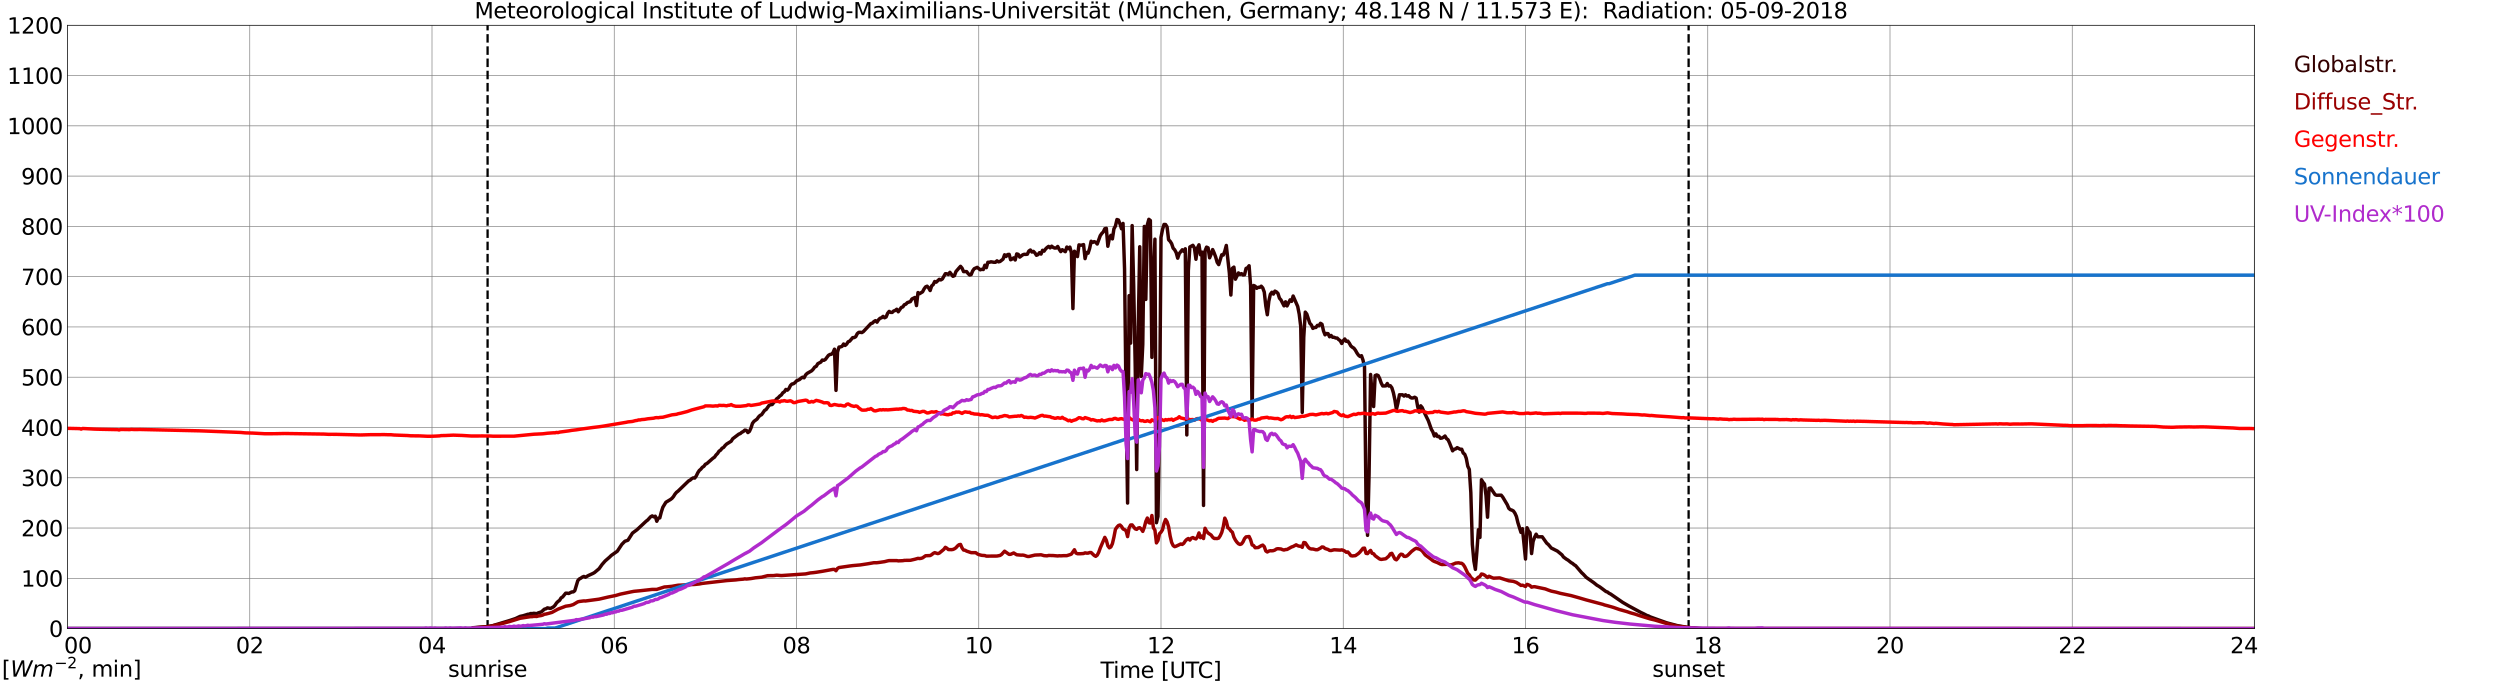 <?xml version="1.0" encoding="utf-8" standalone="no"?>
<!DOCTYPE svg PUBLIC "-//W3C//DTD SVG 1.1//EN"
  "http://www.w3.org/Graphics/SVG/1.1/DTD/svg11.dtd">
<svg xmlns:xlink="http://www.w3.org/1999/xlink" width="1085.4pt" height="296.64pt" viewBox="0 0 1085.4 296.64" xmlns="http://www.w3.org/2000/svg" version="1.1">
 <defs>
  <style type="text/css">*{stroke-linejoin: round; stroke-linecap: butt}</style>
 </defs>
 <g id="figure_1">
  <g id="patch_1">
   <path d="M 0 296.64 
L 1085.4 296.64 
L 1085.4 0 
L 0 0 
z
" style="fill: #ffffff"/>
  </g>
  <g id="axes_1">
   <g id="patch_2">
    <path d="M 29.306 272.909 
L 978.814 272.909 
L 978.814 10.976 
L 29.306 10.976 
z
" style="fill: #ffffff"/>
   </g>
   <g id="patch_3">
    <path d="M 978.814 272.909 
L 978.814 272.909 
L 978.814 10.976 
L 978.814 10.976 
z
" clip-path="url(#pcb81a0fbfd)" style="fill: #d3d3d3; opacity: 0.25; stroke: #d3d3d3; stroke-linejoin: miter"/>
   </g>
   <g id="matplotlib.axis_1">
    <g id="xtick_1">
     <g id="line2d_1">
      <path d="M 29.306 272.909 
L 29.306 10.976 
" clip-path="url(#pcb81a0fbfd)" style="fill: none; stroke: #808080; stroke-width: 0.3; stroke-linecap: square"/>
     </g>
     <g id="line2d_2"/>
     <g id="text_1">
      <!--    00 -->
      <g transform="translate(18.733 283.627) scale(0.095 -0.095)">
       <defs>
        <path id="DejaVuSans-20" transform="scale(0.016)"/>
        <path id="DejaVuSans-30" d="M 2034 4250 
Q 1547 4250 1301 3770 
Q 1056 3291 1056 2328 
Q 1056 1369 1301 889 
Q 1547 409 2034 409 
Q 2525 409 2770 889 
Q 3016 1369 3016 2328 
Q 3016 3291 2770 3770 
Q 2525 4250 2034 4250 
z
M 2034 4750 
Q 2819 4750 3233 4129 
Q 3647 3509 3647 2328 
Q 3647 1150 3233 529 
Q 2819 -91 2034 -91 
Q 1250 -91 836 529 
Q 422 1150 422 2328 
Q 422 3509 836 4129 
Q 1250 4750 2034 4750 
z
" transform="scale(0.016)"/>
       </defs>
       <use xlink:href="#DejaVuSans-20"/>
       <use xlink:href="#DejaVuSans-20" transform="translate(31.787 0)"/>
       <use xlink:href="#DejaVuSans-20" transform="translate(63.574 0)"/>
       <use xlink:href="#DejaVuSans-30" transform="translate(95.361 0)"/>
       <use xlink:href="#DejaVuSans-30" transform="translate(158.984 0)"/>
      </g>
     </g>
    </g>
    <g id="xtick_2">
     <g id="line2d_3">
      <path d="M 108.431 272.909 
L 108.431 10.976 
" clip-path="url(#pcb81a0fbfd)" style="fill: none; stroke: #808080; stroke-width: 0.3; stroke-linecap: square"/>
     </g>
     <g id="line2d_4"/>
     <g id="text_2">
      <!-- 02 -->
      <g transform="translate(102.387 283.627) scale(0.095 -0.095)">
       <defs>
        <path id="DejaVuSans-32" d="M 1228 531 
L 3431 531 
L 3431 0 
L 469 0 
L 469 531 
Q 828 903 1448 1529 
Q 2069 2156 2228 2338 
Q 2531 2678 2651 2914 
Q 2772 3150 2772 3378 
Q 2772 3750 2511 3984 
Q 2250 4219 1831 4219 
Q 1534 4219 1204 4116 
Q 875 4013 500 3803 
L 500 4441 
Q 881 4594 1212 4672 
Q 1544 4750 1819 4750 
Q 2544 4750 2975 4387 
Q 3406 4025 3406 3419 
Q 3406 3131 3298 2873 
Q 3191 2616 2906 2266 
Q 2828 2175 2409 1742 
Q 1991 1309 1228 531 
z
" transform="scale(0.016)"/>
       </defs>
       <use xlink:href="#DejaVuSans-30"/>
       <use xlink:href="#DejaVuSans-32" transform="translate(63.623 0)"/>
      </g>
     </g>
    </g>
    <g id="xtick_3">
     <g id="line2d_5">
      <path d="M 187.557 272.909 
L 187.557 10.976 
" clip-path="url(#pcb81a0fbfd)" style="fill: none; stroke: #808080; stroke-width: 0.3; stroke-linecap: square"/>
     </g>
     <g id="line2d_6"/>
     <g id="text_3">
      <!-- 04 -->
      <g transform="translate(181.513 283.627) scale(0.095 -0.095)">
       <defs>
        <path id="DejaVuSans-34" d="M 2419 4116 
L 825 1625 
L 2419 1625 
L 2419 4116 
z
M 2253 4666 
L 3047 4666 
L 3047 1625 
L 3713 1625 
L 3713 1100 
L 3047 1100 
L 3047 0 
L 2419 0 
L 2419 1100 
L 313 1100 
L 313 1709 
L 2253 4666 
z
" transform="scale(0.016)"/>
       </defs>
       <use xlink:href="#DejaVuSans-30"/>
       <use xlink:href="#DejaVuSans-34" transform="translate(63.623 0)"/>
      </g>
     </g>
    </g>
    <g id="xtick_4">
     <g id="line2d_7">
      <path d="M 266.683 272.909 
L 266.683 10.976 
" clip-path="url(#pcb81a0fbfd)" style="fill: none; stroke: #808080; stroke-width: 0.3; stroke-linecap: square"/>
     </g>
     <g id="line2d_8"/>
     <g id="text_4">
      <!-- 06 -->
      <g transform="translate(260.638 283.627) scale(0.095 -0.095)">
       <defs>
        <path id="DejaVuSans-36" d="M 2113 2584 
Q 1688 2584 1439 2293 
Q 1191 2003 1191 1497 
Q 1191 994 1439 701 
Q 1688 409 2113 409 
Q 2538 409 2786 701 
Q 3034 994 3034 1497 
Q 3034 2003 2786 2293 
Q 2538 2584 2113 2584 
z
M 3366 4563 
L 3366 3988 
Q 3128 4100 2886 4159 
Q 2644 4219 2406 4219 
Q 1781 4219 1451 3797 
Q 1122 3375 1075 2522 
Q 1259 2794 1537 2939 
Q 1816 3084 2150 3084 
Q 2853 3084 3261 2657 
Q 3669 2231 3669 1497 
Q 3669 778 3244 343 
Q 2819 -91 2113 -91 
Q 1303 -91 875 529 
Q 447 1150 447 2328 
Q 447 3434 972 4092 
Q 1497 4750 2381 4750 
Q 2619 4750 2861 4703 
Q 3103 4656 3366 4563 
z
" transform="scale(0.016)"/>
       </defs>
       <use xlink:href="#DejaVuSans-30"/>
       <use xlink:href="#DejaVuSans-36" transform="translate(63.623 0)"/>
      </g>
     </g>
    </g>
    <g id="xtick_5">
     <g id="line2d_9">
      <path d="M 345.808 272.909 
L 345.808 10.976 
" clip-path="url(#pcb81a0fbfd)" style="fill: none; stroke: #808080; stroke-width: 0.3; stroke-linecap: square"/>
     </g>
     <g id="line2d_10"/>
     <g id="text_5">
      <!-- 08 -->
      <g transform="translate(339.764 283.627) scale(0.095 -0.095)">
       <defs>
        <path id="DejaVuSans-38" d="M 2034 2216 
Q 1584 2216 1326 1975 
Q 1069 1734 1069 1313 
Q 1069 891 1326 650 
Q 1584 409 2034 409 
Q 2484 409 2743 651 
Q 3003 894 3003 1313 
Q 3003 1734 2745 1975 
Q 2488 2216 2034 2216 
z
M 1403 2484 
Q 997 2584 770 2862 
Q 544 3141 544 3541 
Q 544 4100 942 4425 
Q 1341 4750 2034 4750 
Q 2731 4750 3128 4425 
Q 3525 4100 3525 3541 
Q 3525 3141 3298 2862 
Q 3072 2584 2669 2484 
Q 3125 2378 3379 2068 
Q 3634 1759 3634 1313 
Q 3634 634 3220 271 
Q 2806 -91 2034 -91 
Q 1263 -91 848 271 
Q 434 634 434 1313 
Q 434 1759 690 2068 
Q 947 2378 1403 2484 
z
M 1172 3481 
Q 1172 3119 1398 2916 
Q 1625 2713 2034 2713 
Q 2441 2713 2670 2916 
Q 2900 3119 2900 3481 
Q 2900 3844 2670 4047 
Q 2441 4250 2034 4250 
Q 1625 4250 1398 4047 
Q 1172 3844 1172 3481 
z
" transform="scale(0.016)"/>
       </defs>
       <use xlink:href="#DejaVuSans-30"/>
       <use xlink:href="#DejaVuSans-38" transform="translate(63.623 0)"/>
      </g>
     </g>
    </g>
    <g id="xtick_6">
     <g id="line2d_11">
      <path d="M 424.934 272.909 
L 424.934 10.976 
" clip-path="url(#pcb81a0fbfd)" style="fill: none; stroke: #808080; stroke-width: 0.3; stroke-linecap: square"/>
     </g>
     <g id="line2d_12"/>
     <g id="text_6">
      <!-- 10 -->
      <g transform="translate(418.89 283.627) scale(0.095 -0.095)">
       <defs>
        <path id="DejaVuSans-31" d="M 794 531 
L 1825 531 
L 1825 4091 
L 703 3866 
L 703 4441 
L 1819 4666 
L 2450 4666 
L 2450 531 
L 3481 531 
L 3481 0 
L 794 0 
L 794 531 
z
" transform="scale(0.016)"/>
       </defs>
       <use xlink:href="#DejaVuSans-31"/>
       <use xlink:href="#DejaVuSans-30" transform="translate(63.623 0)"/>
      </g>
     </g>
    </g>
    <g id="xtick_7">
     <g id="line2d_13">
      <path d="M 504.06 272.909 
L 504.06 10.976 
" clip-path="url(#pcb81a0fbfd)" style="fill: none; stroke: #808080; stroke-width: 0.3; stroke-linecap: square"/>
     </g>
     <g id="line2d_14"/>
     <g id="text_7">
      <!-- 12 -->
      <g transform="translate(498.015 283.627) scale(0.095 -0.095)">
       <use xlink:href="#DejaVuSans-31"/>
       <use xlink:href="#DejaVuSans-32" transform="translate(63.623 0)"/>
      </g>
     </g>
    </g>
    <g id="xtick_8">
     <g id="line2d_15">
      <path d="M 583.185 272.909 
L 583.185 10.976 
" clip-path="url(#pcb81a0fbfd)" style="fill: none; stroke: #808080; stroke-width: 0.3; stroke-linecap: square"/>
     </g>
     <g id="line2d_16"/>
     <g id="text_8">
      <!-- 14 -->
      <g transform="translate(577.141 283.627) scale(0.095 -0.095)">
       <use xlink:href="#DejaVuSans-31"/>
       <use xlink:href="#DejaVuSans-34" transform="translate(63.623 0)"/>
      </g>
     </g>
    </g>
    <g id="xtick_9">
     <g id="line2d_17">
      <path d="M 662.311 272.909 
L 662.311 10.976 
" clip-path="url(#pcb81a0fbfd)" style="fill: none; stroke: #808080; stroke-width: 0.3; stroke-linecap: square"/>
     </g>
     <g id="line2d_18"/>
     <g id="text_9">
      <!-- 16 -->
      <g transform="translate(656.267 283.627) scale(0.095 -0.095)">
       <use xlink:href="#DejaVuSans-31"/>
       <use xlink:href="#DejaVuSans-36" transform="translate(63.623 0)"/>
      </g>
     </g>
    </g>
    <g id="xtick_10">
     <g id="line2d_19">
      <path d="M 741.437 272.909 
L 741.437 10.976 
" clip-path="url(#pcb81a0fbfd)" style="fill: none; stroke: #808080; stroke-width: 0.3; stroke-linecap: square"/>
     </g>
     <g id="line2d_20"/>
     <g id="text_10">
      <!-- 18 -->
      <g transform="translate(735.392 283.627) scale(0.095 -0.095)">
       <use xlink:href="#DejaVuSans-31"/>
       <use xlink:href="#DejaVuSans-38" transform="translate(63.623 0)"/>
      </g>
     </g>
    </g>
    <g id="xtick_11">
     <g id="line2d_21">
      <path d="M 820.562 272.909 
L 820.562 10.976 
" clip-path="url(#pcb81a0fbfd)" style="fill: none; stroke: #808080; stroke-width: 0.3; stroke-linecap: square"/>
     </g>
     <g id="line2d_22"/>
     <g id="text_11">
      <!-- 20 -->
      <g transform="translate(814.518 283.627) scale(0.095 -0.095)">
       <use xlink:href="#DejaVuSans-32"/>
       <use xlink:href="#DejaVuSans-30" transform="translate(63.623 0)"/>
      </g>
     </g>
    </g>
    <g id="xtick_12">
     <g id="line2d_23">
      <path d="M 899.688 272.909 
L 899.688 10.976 
" clip-path="url(#pcb81a0fbfd)" style="fill: none; stroke: #808080; stroke-width: 0.3; stroke-linecap: square"/>
     </g>
     <g id="line2d_24"/>
     <g id="text_12">
      <!-- 22 -->
      <g transform="translate(893.644 283.627) scale(0.095 -0.095)">
       <use xlink:href="#DejaVuSans-32"/>
       <use xlink:href="#DejaVuSans-32" transform="translate(63.623 0)"/>
      </g>
     </g>
    </g>
    <g id="xtick_13">
     <g id="line2d_25">
      <path d="M 978.814 272.909 
L 978.814 10.976 
" clip-path="url(#pcb81a0fbfd)" style="fill: none; stroke: #808080; stroke-width: 0.3; stroke-linecap: square"/>
     </g>
     <g id="line2d_26"/>
     <g id="text_13">
      <!-- 24    -->
      <g transform="translate(968.241 283.627) scale(0.095 -0.095)">
       <use xlink:href="#DejaVuSans-32"/>
       <use xlink:href="#DejaVuSans-34" transform="translate(63.623 0)"/>
       <use xlink:href="#DejaVuSans-20" transform="translate(127.246 0)"/>
       <use xlink:href="#DejaVuSans-20" transform="translate(159.033 0)"/>
       <use xlink:href="#DejaVuSans-20" transform="translate(190.82 0)"/>
      </g>
     </g>
    </g>
    <g id="text_14">
     <!-- Time [UTC] -->
     <g transform="translate(477.806 294.322) scale(0.095 -0.095)">
      <defs>
       <path id="DejaVuSans-54" d="M -19 4666 
L 3928 4666 
L 3928 4134 
L 2272 4134 
L 2272 0 
L 1638 0 
L 1638 4134 
L -19 4134 
L -19 4666 
z
" transform="scale(0.016)"/>
       <path id="DejaVuSans-69" d="M 603 3500 
L 1178 3500 
L 1178 0 
L 603 0 
L 603 3500 
z
M 603 4863 
L 1178 4863 
L 1178 4134 
L 603 4134 
L 603 4863 
z
" transform="scale(0.016)"/>
       <path id="DejaVuSans-6d" d="M 3328 2828 
Q 3544 3216 3844 3400 
Q 4144 3584 4550 3584 
Q 5097 3584 5394 3201 
Q 5691 2819 5691 2113 
L 5691 0 
L 5113 0 
L 5113 2094 
Q 5113 2597 4934 2840 
Q 4756 3084 4391 3084 
Q 3944 3084 3684 2787 
Q 3425 2491 3425 1978 
L 3425 0 
L 2847 0 
L 2847 2094 
Q 2847 2600 2669 2842 
Q 2491 3084 2119 3084 
Q 1678 3084 1418 2786 
Q 1159 2488 1159 1978 
L 1159 0 
L 581 0 
L 581 3500 
L 1159 3500 
L 1159 2956 
Q 1356 3278 1631 3431 
Q 1906 3584 2284 3584 
Q 2666 3584 2933 3390 
Q 3200 3197 3328 2828 
z
" transform="scale(0.016)"/>
       <path id="DejaVuSans-65" d="M 3597 1894 
L 3597 1613 
L 953 1613 
Q 991 1019 1311 708 
Q 1631 397 2203 397 
Q 2534 397 2845 478 
Q 3156 559 3463 722 
L 3463 178 
Q 3153 47 2828 -22 
Q 2503 -91 2169 -91 
Q 1331 -91 842 396 
Q 353 884 353 1716 
Q 353 2575 817 3079 
Q 1281 3584 2069 3584 
Q 2775 3584 3186 3129 
Q 3597 2675 3597 1894 
z
M 3022 2063 
Q 3016 2534 2758 2815 
Q 2500 3097 2075 3097 
Q 1594 3097 1305 2825 
Q 1016 2553 972 2059 
L 3022 2063 
z
" transform="scale(0.016)"/>
       <path id="DejaVuSans-5b" d="M 550 4863 
L 1875 4863 
L 1875 4416 
L 1125 4416 
L 1125 -397 
L 1875 -397 
L 1875 -844 
L 550 -844 
L 550 4863 
z
" transform="scale(0.016)"/>
       <path id="DejaVuSans-55" d="M 556 4666 
L 1191 4666 
L 1191 1831 
Q 1191 1081 1462 751 
Q 1734 422 2344 422 
Q 2950 422 3222 751 
Q 3494 1081 3494 1831 
L 3494 4666 
L 4128 4666 
L 4128 1753 
Q 4128 841 3676 375 
Q 3225 -91 2344 -91 
Q 1459 -91 1007 375 
Q 556 841 556 1753 
L 556 4666 
z
" transform="scale(0.016)"/>
       <path id="DejaVuSans-43" d="M 4122 4306 
L 4122 3641 
Q 3803 3938 3442 4084 
Q 3081 4231 2675 4231 
Q 1875 4231 1450 3742 
Q 1025 3253 1025 2328 
Q 1025 1406 1450 917 
Q 1875 428 2675 428 
Q 3081 428 3442 575 
Q 3803 722 4122 1019 
L 4122 359 
Q 3791 134 3420 21 
Q 3050 -91 2638 -91 
Q 1578 -91 968 557 
Q 359 1206 359 2328 
Q 359 3453 968 4101 
Q 1578 4750 2638 4750 
Q 3056 4750 3426 4639 
Q 3797 4528 4122 4306 
z
" transform="scale(0.016)"/>
       <path id="DejaVuSans-5d" d="M 1947 4863 
L 1947 -844 
L 622 -844 
L 622 -397 
L 1369 -397 
L 1369 4416 
L 622 4416 
L 622 4863 
L 1947 4863 
z
" transform="scale(0.016)"/>
      </defs>
      <use xlink:href="#DejaVuSans-54"/>
      <use xlink:href="#DejaVuSans-69" transform="translate(57.959 0)"/>
      <use xlink:href="#DejaVuSans-6d" transform="translate(85.742 0)"/>
      <use xlink:href="#DejaVuSans-65" transform="translate(183.154 0)"/>
      <use xlink:href="#DejaVuSans-20" transform="translate(244.678 0)"/>
      <use xlink:href="#DejaVuSans-5b" transform="translate(276.465 0)"/>
      <use xlink:href="#DejaVuSans-55" transform="translate(315.479 0)"/>
      <use xlink:href="#DejaVuSans-54" transform="translate(388.672 0)"/>
      <use xlink:href="#DejaVuSans-43" transform="translate(443.881 0)"/>
      <use xlink:href="#DejaVuSans-5d" transform="translate(513.705 0)"/>
     </g>
    </g>
   </g>
   <g id="matplotlib.axis_2">
    <g id="ytick_1">
     <g id="line2d_27">
      <path d="M 29.306 272.909 
L 978.814 272.909 
" clip-path="url(#pcb81a0fbfd)" style="fill: none; stroke: #808080; stroke-width: 0.3; stroke-linecap: square"/>
     </g>
     <g id="line2d_28"/>
     <g id="text_15">
      <!-- 0 -->
      <g transform="translate(21.261 276.518) scale(0.095 -0.095)">
       <use xlink:href="#DejaVuSans-30"/>
      </g>
     </g>
    </g>
    <g id="ytick_2">
     <g id="line2d_29">
      <path d="M 29.306 251.081 
L 978.814 251.081 
" clip-path="url(#pcb81a0fbfd)" style="fill: none; stroke: #808080; stroke-width: 0.3; stroke-linecap: square"/>
     </g>
     <g id="line2d_30"/>
     <g id="text_16">
      <!-- 100 -->
      <g transform="translate(9.173 254.69) scale(0.095 -0.095)">
       <use xlink:href="#DejaVuSans-31"/>
       <use xlink:href="#DejaVuSans-30" transform="translate(63.623 0)"/>
       <use xlink:href="#DejaVuSans-30" transform="translate(127.246 0)"/>
      </g>
     </g>
    </g>
    <g id="ytick_3">
     <g id="line2d_31">
      <path d="M 29.306 229.253 
L 978.814 229.253 
" clip-path="url(#pcb81a0fbfd)" style="fill: none; stroke: #808080; stroke-width: 0.3; stroke-linecap: square"/>
     </g>
     <g id="line2d_32"/>
     <g id="text_17">
      <!-- 200 -->
      <g transform="translate(9.173 232.863) scale(0.095 -0.095)">
       <use xlink:href="#DejaVuSans-32"/>
       <use xlink:href="#DejaVuSans-30" transform="translate(63.623 0)"/>
       <use xlink:href="#DejaVuSans-30" transform="translate(127.246 0)"/>
      </g>
     </g>
    </g>
    <g id="ytick_4">
     <g id="line2d_33">
      <path d="M 29.306 207.426 
L 978.814 207.426 
" clip-path="url(#pcb81a0fbfd)" style="fill: none; stroke: #808080; stroke-width: 0.3; stroke-linecap: square"/>
     </g>
     <g id="line2d_34"/>
     <g id="text_18">
      <!-- 300 -->
      <g transform="translate(9.173 211.035) scale(0.095 -0.095)">
       <defs>
        <path id="DejaVuSans-33" d="M 2597 2516 
Q 3050 2419 3304 2112 
Q 3559 1806 3559 1356 
Q 3559 666 3084 287 
Q 2609 -91 1734 -91 
Q 1441 -91 1130 -33 
Q 819 25 488 141 
L 488 750 
Q 750 597 1062 519 
Q 1375 441 1716 441 
Q 2309 441 2620 675 
Q 2931 909 2931 1356 
Q 2931 1769 2642 2001 
Q 2353 2234 1838 2234 
L 1294 2234 
L 1294 2753 
L 1863 2753 
Q 2328 2753 2575 2939 
Q 2822 3125 2822 3475 
Q 2822 3834 2567 4026 
Q 2313 4219 1838 4219 
Q 1578 4219 1281 4162 
Q 984 4106 628 3988 
L 628 4550 
Q 988 4650 1302 4700 
Q 1616 4750 1894 4750 
Q 2613 4750 3031 4423 
Q 3450 4097 3450 3541 
Q 3450 3153 3228 2886 
Q 3006 2619 2597 2516 
z
" transform="scale(0.016)"/>
       </defs>
       <use xlink:href="#DejaVuSans-33"/>
       <use xlink:href="#DejaVuSans-30" transform="translate(63.623 0)"/>
       <use xlink:href="#DejaVuSans-30" transform="translate(127.246 0)"/>
      </g>
     </g>
    </g>
    <g id="ytick_5">
     <g id="line2d_35">
      <path d="M 29.306 185.598 
L 978.814 185.598 
" clip-path="url(#pcb81a0fbfd)" style="fill: none; stroke: #808080; stroke-width: 0.3; stroke-linecap: square"/>
     </g>
     <g id="line2d_36"/>
     <g id="text_19">
      <!-- 400 -->
      <g transform="translate(9.173 189.207) scale(0.095 -0.095)">
       <use xlink:href="#DejaVuSans-34"/>
       <use xlink:href="#DejaVuSans-30" transform="translate(63.623 0)"/>
       <use xlink:href="#DejaVuSans-30" transform="translate(127.246 0)"/>
      </g>
     </g>
    </g>
    <g id="ytick_6">
     <g id="line2d_37">
      <path d="M 29.306 163.77 
L 978.814 163.77 
" clip-path="url(#pcb81a0fbfd)" style="fill: none; stroke: #808080; stroke-width: 0.3; stroke-linecap: square"/>
     </g>
     <g id="line2d_38"/>
     <g id="text_20">
      <!-- 500 -->
      <g transform="translate(9.173 167.379) scale(0.095 -0.095)">
       <defs>
        <path id="DejaVuSans-35" d="M 691 4666 
L 3169 4666 
L 3169 4134 
L 1269 4134 
L 1269 2991 
Q 1406 3038 1543 3061 
Q 1681 3084 1819 3084 
Q 2600 3084 3056 2656 
Q 3513 2228 3513 1497 
Q 3513 744 3044 326 
Q 2575 -91 1722 -91 
Q 1428 -91 1123 -41 
Q 819 9 494 109 
L 494 744 
Q 775 591 1075 516 
Q 1375 441 1709 441 
Q 2250 441 2565 725 
Q 2881 1009 2881 1497 
Q 2881 1984 2565 2268 
Q 2250 2553 1709 2553 
Q 1456 2553 1204 2497 
Q 953 2441 691 2322 
L 691 4666 
z
" transform="scale(0.016)"/>
       </defs>
       <use xlink:href="#DejaVuSans-35"/>
       <use xlink:href="#DejaVuSans-30" transform="translate(63.623 0)"/>
       <use xlink:href="#DejaVuSans-30" transform="translate(127.246 0)"/>
      </g>
     </g>
    </g>
    <g id="ytick_7">
     <g id="line2d_39">
      <path d="M 29.306 141.942 
L 978.814 141.942 
" clip-path="url(#pcb81a0fbfd)" style="fill: none; stroke: #808080; stroke-width: 0.3; stroke-linecap: square"/>
     </g>
     <g id="line2d_40"/>
     <g id="text_21">
      <!-- 600 -->
      <g transform="translate(9.173 145.551) scale(0.095 -0.095)">
       <use xlink:href="#DejaVuSans-36"/>
       <use xlink:href="#DejaVuSans-30" transform="translate(63.623 0)"/>
       <use xlink:href="#DejaVuSans-30" transform="translate(127.246 0)"/>
      </g>
     </g>
    </g>
    <g id="ytick_8">
     <g id="line2d_41">
      <path d="M 29.306 120.114 
L 978.814 120.114 
" clip-path="url(#pcb81a0fbfd)" style="fill: none; stroke: #808080; stroke-width: 0.3; stroke-linecap: square"/>
     </g>
     <g id="line2d_42"/>
     <g id="text_22">
      <!-- 700 -->
      <g transform="translate(9.173 123.724) scale(0.095 -0.095)">
       <defs>
        <path id="DejaVuSans-37" d="M 525 4666 
L 3525 4666 
L 3525 4397 
L 1831 0 
L 1172 0 
L 2766 4134 
L 525 4134 
L 525 4666 
z
" transform="scale(0.016)"/>
       </defs>
       <use xlink:href="#DejaVuSans-37"/>
       <use xlink:href="#DejaVuSans-30" transform="translate(63.623 0)"/>
       <use xlink:href="#DejaVuSans-30" transform="translate(127.246 0)"/>
      </g>
     </g>
    </g>
    <g id="ytick_9">
     <g id="line2d_43">
      <path d="M 29.306 98.287 
L 978.814 98.287 
" clip-path="url(#pcb81a0fbfd)" style="fill: none; stroke: #808080; stroke-width: 0.3; stroke-linecap: square"/>
     </g>
     <g id="line2d_44"/>
     <g id="text_23">
      <!-- 800 -->
      <g transform="translate(9.173 101.896) scale(0.095 -0.095)">
       <use xlink:href="#DejaVuSans-38"/>
       <use xlink:href="#DejaVuSans-30" transform="translate(63.623 0)"/>
       <use xlink:href="#DejaVuSans-30" transform="translate(127.246 0)"/>
      </g>
     </g>
    </g>
    <g id="ytick_10">
     <g id="line2d_45">
      <path d="M 29.306 76.459 
L 978.814 76.459 
" clip-path="url(#pcb81a0fbfd)" style="fill: none; stroke: #808080; stroke-width: 0.3; stroke-linecap: square"/>
     </g>
     <g id="line2d_46"/>
     <g id="text_24">
      <!-- 900 -->
      <g transform="translate(9.173 80.068) scale(0.095 -0.095)">
       <defs>
        <path id="DejaVuSans-39" d="M 703 97 
L 703 672 
Q 941 559 1184 500 
Q 1428 441 1663 441 
Q 2288 441 2617 861 
Q 2947 1281 2994 2138 
Q 2813 1869 2534 1725 
Q 2256 1581 1919 1581 
Q 1219 1581 811 2004 
Q 403 2428 403 3163 
Q 403 3881 828 4315 
Q 1253 4750 1959 4750 
Q 2769 4750 3195 4129 
Q 3622 3509 3622 2328 
Q 3622 1225 3098 567 
Q 2575 -91 1691 -91 
Q 1453 -91 1209 -44 
Q 966 3 703 97 
z
M 1959 2075 
Q 2384 2075 2632 2365 
Q 2881 2656 2881 3163 
Q 2881 3666 2632 3958 
Q 2384 4250 1959 4250 
Q 1534 4250 1286 3958 
Q 1038 3666 1038 3163 
Q 1038 2656 1286 2365 
Q 1534 2075 1959 2075 
z
" transform="scale(0.016)"/>
       </defs>
       <use xlink:href="#DejaVuSans-39"/>
       <use xlink:href="#DejaVuSans-30" transform="translate(63.623 0)"/>
       <use xlink:href="#DejaVuSans-30" transform="translate(127.246 0)"/>
      </g>
     </g>
    </g>
    <g id="ytick_11">
     <g id="line2d_47">
      <path d="M 29.306 54.631 
L 978.814 54.631 
" clip-path="url(#pcb81a0fbfd)" style="fill: none; stroke: #808080; stroke-width: 0.3; stroke-linecap: square"/>
     </g>
     <g id="line2d_48"/>
     <g id="text_25">
      <!-- 1000 -->
      <g transform="translate(3.128 58.24) scale(0.095 -0.095)">
       <use xlink:href="#DejaVuSans-31"/>
       <use xlink:href="#DejaVuSans-30" transform="translate(63.623 0)"/>
       <use xlink:href="#DejaVuSans-30" transform="translate(127.246 0)"/>
       <use xlink:href="#DejaVuSans-30" transform="translate(190.869 0)"/>
      </g>
     </g>
    </g>
    <g id="ytick_12">
     <g id="line2d_49">
      <path d="M 29.306 32.803 
L 978.814 32.803 
" clip-path="url(#pcb81a0fbfd)" style="fill: none; stroke: #808080; stroke-width: 0.3; stroke-linecap: square"/>
     </g>
     <g id="line2d_50"/>
     <g id="text_26">
      <!-- 1100 -->
      <g transform="translate(3.128 36.413) scale(0.095 -0.095)">
       <use xlink:href="#DejaVuSans-31"/>
       <use xlink:href="#DejaVuSans-31" transform="translate(63.623 0)"/>
       <use xlink:href="#DejaVuSans-30" transform="translate(127.246 0)"/>
       <use xlink:href="#DejaVuSans-30" transform="translate(190.869 0)"/>
      </g>
     </g>
    </g>
    <g id="ytick_13">
     <g id="line2d_51">
      <path d="M 29.306 10.976 
L 978.814 10.976 
" clip-path="url(#pcb81a0fbfd)" style="fill: none; stroke: #808080; stroke-width: 0.3; stroke-linecap: square"/>
     </g>
     <g id="line2d_52"/>
     <g id="text_27">
      <!-- 1200 -->
      <g transform="translate(3.128 14.585) scale(0.095 -0.095)">
       <use xlink:href="#DejaVuSans-31"/>
       <use xlink:href="#DejaVuSans-32" transform="translate(63.623 0)"/>
       <use xlink:href="#DejaVuSans-30" transform="translate(127.246 0)"/>
       <use xlink:href="#DejaVuSans-30" transform="translate(190.869 0)"/>
      </g>
     </g>
    </g>
   </g>
   <g id="line2d_53">
    <path d="M 211.69 272.909 
L 211.69 10.976 
" clip-path="url(#pcb81a0fbfd)" style="fill: none; stroke-dasharray: 3.7,1.6; stroke-dashoffset: 0; stroke: #000000"/>
   </g>
   <g id="line2d_54">
    <path d="M 733.129 272.909 
L 733.129 10.976 
" clip-path="url(#pcb81a0fbfd)" style="fill: none; stroke-dasharray: 3.7,1.6; stroke-dashoffset: 0; stroke: #000000"/>
   </g>
   <g id="line2d_55">
    <path d="M 29.306 272.909 
L 204.701 272.909 
L 205.36 272.536 
L 209.976 272.16 
L 211.295 272.066 
L 213.932 271.628 
L 221.186 269.432 
L 223.823 268.552 
L 225.801 267.611 
L 227.12 267.33 
L 228.439 266.921 
L 229.098 266.703 
L 229.757 266.64 
L 230.417 266.358 
L 231.076 266.419 
L 231.736 266.264 
L 233.054 266.419 
L 233.714 266.075 
L 235.033 265.669 
L 236.351 264.477 
L 237.011 264.32 
L 237.67 263.911 
L 238.989 264.162 
L 240.308 263.473 
L 240.967 262.783 
L 241.626 261.779 
L 242.286 261.12 
L 242.945 260.65 
L 243.604 259.583 
L 244.264 259.177 
L 245.583 257.544 
L 246.242 257.544 
L 246.901 257.671 
L 248.22 257.012 
L 248.88 256.981 
L 249.539 256.479 
L 250.858 252.087 
L 251.517 251.367 
L 252.176 251.022 
L 252.836 250.551 
L 253.495 250.269 
L 254.155 250.614 
L 255.473 249.861 
L 257.451 248.953 
L 258.111 248.575 
L 260.089 246.914 
L 261.408 245.063 
L 262.726 243.557 
L 264.705 241.833 
L 265.364 241.173 
L 268.002 239.325 
L 269.98 236.345 
L 271.298 234.996 
L 272.617 234.557 
L 274.595 231.451 
L 276.573 229.978 
L 280.53 226.278 
L 281.189 225.776 
L 282.508 224.333 
L 283.167 223.988 
L 283.827 224.397 
L 284.486 224.113 
L 285.145 226.309 
L 285.805 224.96 
L 286.464 224.835 
L 287.124 222.264 
L 287.783 220.225 
L 289.102 218.06 
L 291.08 216.868 
L 291.739 216.366 
L 292.399 215.583 
L 293.058 214.517 
L 293.717 213.734 
L 294.377 213.232 
L 298.333 209.405 
L 298.992 208.777 
L 299.652 208.432 
L 300.311 207.836 
L 300.971 207.46 
L 301.63 207.554 
L 302.289 206.644 
L 302.949 205.265 
L 303.608 204.26 
L 304.267 203.697 
L 304.927 202.881 
L 305.586 202.475 
L 306.246 201.565 
L 306.905 201.25 
L 309.543 198.93 
L 310.202 198.491 
L 310.861 197.551 
L 311.521 196.891 
L 312.18 195.887 
L 312.839 195.449 
L 313.499 194.602 
L 314.158 194.257 
L 314.818 193.41 
L 315.477 192.783 
L 317.455 191.561 
L 318.114 190.494 
L 320.752 188.486 
L 321.411 188.237 
L 322.071 187.671 
L 322.73 187.327 
L 323.39 186.731 
L 324.049 186.855 
L 324.708 187.796 
L 325.368 187.296 
L 326.027 185.853 
L 326.686 183.814 
L 327.346 182.935 
L 328.665 181.963 
L 329.324 181.023 
L 329.983 180.363 
L 330.643 180.051 
L 331.961 178.168 
L 332.621 177.792 
L 333.94 175.941 
L 334.599 175.723 
L 335.258 175.629 
L 337.236 173.119 
L 337.896 172.65 
L 338.555 171.927 
L 339.215 171.488 
L 339.874 170.517 
L 340.533 170.109 
L 341.193 169.074 
L 341.852 169.386 
L 342.512 168.729 
L 343.171 167.38 
L 343.83 166.721 
L 344.49 166.597 
L 345.149 166.125 
L 345.808 165.372 
L 347.127 164.776 
L 347.787 164.18 
L 348.446 163.774 
L 349.105 164.025 
L 349.765 162.77 
L 350.424 162.111 
L 352.402 160.983 
L 353.062 160.293 
L 353.721 159.352 
L 354.38 159.068 
L 355.04 157.909 
L 356.359 157.219 
L 357.018 156.309 
L 357.677 156.436 
L 358.337 156.058 
L 359.655 154.303 
L 360.315 153.895 
L 360.974 153.801 
L 361.634 153.173 
L 362.293 151.605 
L 362.952 169.482 
L 363.612 152.828 
L 364.271 150.695 
L 364.93 150.601 
L 365.59 150.383 
L 366.249 149.346 
L 366.909 149.975 
L 367.568 149.41 
L 368.227 148.375 
L 368.887 148.124 
L 370.206 146.587 
L 370.865 146.557 
L 371.524 146.179 
L 372.184 144.863 
L 372.843 144.297 
L 373.502 144.267 
L 374.162 144.391 
L 374.821 143.985 
L 378.118 140.471 
L 378.777 140.283 
L 379.437 139.594 
L 380.096 139.218 
L 380.756 139.875 
L 381.415 138.841 
L 382.074 138.184 
L 382.734 137.963 
L 383.393 137.367 
L 384.053 137.963 
L 384.712 137.618 
L 385.371 136.018 
L 386.031 135.204 
L 386.69 135.643 
L 387.349 135.643 
L 388.009 135.014 
L 388.668 134.796 
L 389.328 134.263 
L 389.987 135.359 
L 391.306 133.477 
L 391.965 133.259 
L 392.624 132.286 
L 393.284 132.067 
L 393.943 131.378 
L 395.262 130.939 
L 395.921 129.808 
L 397.24 129.151 
L 397.899 132.663 
L 398.559 127.019 
L 399.218 127.518 
L 400.537 126.704 
L 401.196 125.449 
L 401.856 124.541 
L 402.515 124.257 
L 403.175 124.98 
L 403.834 126.139 
L 404.493 124.133 
L 405.153 123.568 
L 405.812 122.219 
L 406.471 122.502 
L 407.79 121.278 
L 408.45 121.529 
L 409.109 121.153 
L 410.428 118.833 
L 411.087 118.864 
L 411.746 119.178 
L 412.406 118.237 
L 413.725 119.962 
L 414.384 119.68 
L 415.043 117.892 
L 416.362 116.356 
L 417.022 115.633 
L 417.681 116.417 
L 418.34 117.923 
L 419.659 117.923 
L 420.318 118.77 
L 420.978 119.396 
L 421.637 119.209 
L 422.297 117.609 
L 422.956 116.668 
L 424.275 116.072 
L 425.593 117.139 
L 426.253 116.919 
L 426.912 117.013 
L 427.572 115.164 
L 428.231 116.199 
L 428.89 113.876 
L 429.55 113.876 
L 430.209 113.658 
L 431.528 113.876 
L 432.187 113.876 
L 432.847 113.25 
L 433.506 113.688 
L 434.165 113.531 
L 435.484 112.497 
L 436.144 110.615 
L 436.803 111.368 
L 437.462 110.521 
L 438.122 110.427 
L 438.781 112.78 
L 439.44 112.435 
L 440.1 111.964 
L 440.759 112.874 
L 441.419 110.24 
L 442.078 110.427 
L 442.737 111.619 
L 444.056 110.615 
L 444.716 110.397 
L 445.375 110.458 
L 446.034 110.364 
L 446.694 108.985 
L 447.353 108.546 
L 448.012 109.423 
L 448.672 109.142 
L 449.331 109.831 
L 449.991 110.835 
L 450.65 110.552 
L 451.309 109.707 
L 451.969 110.303 
L 452.628 108.67 
L 453.287 109.048 
L 453.947 108.107 
L 454.606 107.448 
L 455.266 106.979 
L 455.925 107.605 
L 456.584 106.882 
L 457.244 107.417 
L 457.903 107.699 
L 458.563 107.668 
L 459.222 107.009 
L 459.881 108.264 
L 460.541 109.236 
L 461.2 108.419 
L 462.519 109.266 
L 463.178 107.26 
L 463.838 107.98 
L 464.497 107.291 
L 465.156 109.738 
L 465.816 133.979 
L 466.475 109.078 
L 467.134 109.831 
L 467.794 111.399 
L 468.453 106.319 
L 469.113 106.476 
L 469.772 106.413 
L 470.431 106.193 
L 471.091 112.278 
L 471.75 109.611 
L 472.409 109.925 
L 473.069 107.887 
L 473.728 104.75 
L 474.388 105.252 
L 475.047 104.907 
L 475.706 105.191 
L 476.366 105.942 
L 477.685 102.305 
L 478.344 101.364 
L 479.003 100.705 
L 479.663 99.293 
L 480.322 99.138 
L 480.981 106.915 
L 481.641 103.464 
L 482.3 102.179 
L 482.96 103.715 
L 483.619 99.356 
L 484.278 98.134 
L 484.938 95.312 
L 485.597 95.53 
L 486.256 97.224 
L 486.916 99.326 
L 487.575 97.005 
L 488.235 116.794 
L 488.894 174.939 
L 489.553 218.405 
L 490.213 128.365 
L 490.872 148.971 
L 491.532 97.946 
L 492.191 123.725 
L 492.85 158.128 
L 493.51 203.854 
L 494.169 142.416 
L 494.828 107.134 
L 495.488 163.429 
L 496.147 149.473 
L 496.807 98.322 
L 497.466 129.998 
L 498.125 97.601 
L 498.785 95.218 
L 499.444 95.75 
L 500.103 155.15 
L 500.763 120.651 
L 501.422 103.842 
L 502.082 226.935 
L 502.741 224.207 
L 503.4 184.943 
L 504.06 103.058 
L 504.719 99.638 
L 505.379 97.444 
L 506.038 97.475 
L 506.697 98.509 
L 507.357 104.093 
L 508.016 104.75 
L 508.675 105.787 
L 509.335 107.762 
L 509.994 108.452 
L 510.654 109.674 
L 511.313 112.088 
L 511.972 110.113 
L 513.291 108.452 
L 513.95 109.142 
L 514.61 108.013 
L 515.269 188.833 
L 515.929 117.451 
L 516.588 107.227 
L 517.907 106.507 
L 518.566 107.636 
L 519.226 112.56 
L 519.885 107.668 
L 520.544 106.287 
L 521.204 110.615 
L 521.863 109.456 
L 522.522 219.442 
L 523.182 108.921 
L 523.841 107.291 
L 524.501 107.605 
L 525.16 111.933 
L 525.819 110.333 
L 526.479 108.358 
L 527.138 109.831 
L 527.797 111.589 
L 528.457 113.909 
L 529.116 114.88 
L 530.435 110.615 
L 531.094 110.742 
L 531.754 109.048 
L 532.413 106.57 
L 533.732 118.456 
L 534.391 128.084 
L 535.051 116.48 
L 535.71 115.978 
L 536.369 121.217 
L 537.688 118.488 
L 538.348 119.115 
L 539.007 118.8 
L 539.666 119.366 
L 540.326 119.272 
L 540.985 116.543 
L 541.644 116.26 
L 542.304 115.382 
L 542.963 124.006 
L 543.623 181.682 
L 544.282 123.945 
L 544.941 124.257 
L 545.601 125.168 
L 546.26 124.729 
L 546.919 124.759 
L 547.579 124.257 
L 548.238 125.01 
L 548.898 126.829 
L 549.557 132.788 
L 550.216 136.645 
L 550.876 130.749 
L 551.535 127.769 
L 552.195 126.892 
L 552.854 127.676 
L 553.513 126.39 
L 554.173 126.735 
L 554.832 127.394 
L 555.491 129.463 
L 556.151 130.216 
L 557.47 132.788 
L 558.129 131.033 
L 558.788 132.82 
L 560.107 130.186 
L 560.766 130.843 
L 561.426 128.523 
L 563.404 133.039 
L 564.063 136.363 
L 564.723 141.726 
L 565.382 179.047 
L 566.042 146.43 
L 566.701 135.516 
L 567.36 136.363 
L 568.679 140.377 
L 569.338 141.067 
L 569.998 142.573 
L 570.657 142.198 
L 571.317 142.165 
L 571.976 141.257 
L 572.635 141.445 
L 573.295 140.377 
L 573.954 140.785 
L 574.613 143.671 
L 575.273 145.365 
L 575.932 144.799 
L 576.592 144.863 
L 577.251 146.212 
L 577.91 145.646 
L 578.57 146.43 
L 579.229 146.43 
L 579.889 146.744 
L 580.548 146.775 
L 581.207 147.434 
L 581.867 147.906 
L 582.526 149.128 
L 583.185 147.967 
L 583.845 147.183 
L 584.504 148.187 
L 585.164 148.093 
L 585.823 149.001 
L 586.482 150.193 
L 587.142 150.758 
L 587.801 151.167 
L 588.46 152.044 
L 589.12 153.236 
L 589.779 154.177 
L 590.439 154.742 
L 591.098 154.428 
L 591.757 156.34 
L 592.417 159.225 
L 593.076 217.966 
L 593.736 232.425 
L 594.395 205.987 
L 595.054 162.583 
L 595.714 171.143 
L 596.373 176.506 
L 597.032 163.052 
L 597.692 162.77 
L 598.351 163.052 
L 599.011 164.401 
L 599.67 166.313 
L 600.329 167.568 
L 601.648 167.537 
L 602.307 166.503 
L 602.967 167.601 
L 603.626 167.474 
L 604.286 168.352 
L 604.945 170.484 
L 605.604 173.59 
L 606.264 177.762 
L 606.923 174.939 
L 607.582 171.394 
L 608.901 171.394 
L 609.561 171.96 
L 610.22 171.394 
L 610.879 171.96 
L 611.539 171.77 
L 612.198 172.462 
L 612.858 172.807 
L 613.517 172.774 
L 614.176 172.462 
L 614.836 172.837 
L 615.495 176.537 
L 616.154 178.921 
L 616.814 176.192 
L 617.473 176.976 
L 618.133 178.609 
L 620.111 182.623 
L 621.429 186.353 
L 622.089 187.514 
L 622.748 189.302 
L 623.408 188.361 
L 624.067 189.522 
L 624.726 189.429 
L 625.386 190.273 
L 626.045 190.179 
L 626.705 189.835 
L 627.364 189.302 
L 628.023 190.43 
L 628.683 190.932 
L 629.342 192.345 
L 630.661 195.73 
L 631.32 195.04 
L 631.98 194.916 
L 632.639 194.351 
L 633.958 195.04 
L 634.617 195.04 
L 635.276 196.704 
L 635.936 197.236 
L 636.595 198.993 
L 637.255 202.442 
L 637.914 203.791 
L 638.573 213.858 
L 639.233 236.376 
L 639.892 243.557 
L 640.552 247.196 
L 641.211 239.355 
L 641.87 229.978 
L 642.53 233.333 
L 643.189 208.277 
L 643.848 209.373 
L 644.508 210.158 
L 645.167 215.174 
L 645.827 224.552 
L 646.486 212.007 
L 647.145 211.85 
L 649.123 214.768 
L 649.783 215.019 
L 651.761 214.987 
L 652.42 215.803 
L 654.399 219.127 
L 655.058 220.695 
L 655.717 221.26 
L 656.377 221.478 
L 657.036 221.823 
L 657.695 222.764 
L 658.355 224.207 
L 659.014 226.935 
L 660.333 231.139 
L 660.992 229.539 
L 662.311 242.71 
L 662.97 229.131 
L 663.63 230.543 
L 664.289 231.264 
L 664.949 240.327 
L 665.608 235.09 
L 666.267 233.239 
L 666.927 231.923 
L 667.586 233.051 
L 669.564 233.051 
L 671.542 235.843 
L 672.202 236.376 
L 673.521 237.945 
L 676.158 239.261 
L 678.136 240.892 
L 678.796 241.833 
L 680.114 242.806 
L 680.774 243.182 
L 682.092 244.247 
L 682.752 244.624 
L 683.411 245.188 
L 684.071 245.596 
L 686.708 248.669 
L 687.368 249.265 
L 688.686 250.677 
L 691.983 252.998 
L 693.302 254.065 
L 694.621 254.849 
L 697.258 256.824 
L 697.918 257.044 
L 698.577 257.577 
L 699.236 257.889 
L 704.511 261.528 
L 707.149 263.064 
L 712.424 265.92 
L 713.743 266.546 
L 715.062 267.236 
L 715.721 267.423 
L 716.38 267.801 
L 719.677 268.993 
L 723.633 270.403 
L 728.249 271.628 
L 731.546 272.191 
L 732.205 272.348 
L 733.524 272.505 
L 738.799 272.909 
L 978.154 272.909 
L 978.154 272.909 
" clip-path="url(#pcb81a0fbfd)" style="fill: none; stroke: #330000; stroke-width: 1.5; stroke-linecap: square"/>
   </g>
   <g id="line2d_56">
    <path d="M 29.306 272.909 
L 204.701 272.909 
L 205.36 272.597 
L 206.679 272.514 
L 211.295 272.136 
L 213.932 271.758 
L 214.592 271.505 
L 215.251 271.464 
L 221.186 269.868 
L 225.801 268.441 
L 228.439 268.022 
L 230.417 267.727 
L 231.076 267.727 
L 231.736 267.602 
L 233.054 267.644 
L 233.714 267.434 
L 235.033 267.225 
L 235.692 267.015 
L 236.351 266.679 
L 237.011 266.594 
L 238.329 266.258 
L 239.648 265.88 
L 242.286 264.453 
L 245.583 263.195 
L 247.561 262.901 
L 248.88 262.482 
L 250.858 261.305 
L 251.517 261.137 
L 252.836 260.969 
L 253.495 260.886 
L 254.155 260.928 
L 260.089 260.131 
L 264.045 259.208 
L 267.342 258.535 
L 269.32 257.948 
L 273.936 256.981 
L 275.255 256.73 
L 277.892 256.479 
L 283.167 255.89 
L 285.145 255.89 
L 288.442 254.842 
L 289.761 254.757 
L 291.739 254.547 
L 294.377 254.085 
L 299.652 253.834 
L 301.63 253.751 
L 303.608 253.539 
L 304.927 253.288 
L 315.477 252.07 
L 319.433 251.777 
L 320.752 251.609 
L 322.73 251.441 
L 323.39 251.315 
L 324.049 251.4 
L 326.027 251.19 
L 328.005 250.854 
L 330.643 250.601 
L 331.961 250.265 
L 333.28 249.931 
L 335.918 249.887 
L 337.236 249.719 
L 339.215 249.887 
L 349.765 249.173 
L 351.743 248.754 
L 353.062 248.628 
L 354.38 248.462 
L 357.018 248.04 
L 361.634 247.202 
L 362.293 247.202 
L 362.952 247.789 
L 363.612 246.781 
L 364.271 246.403 
L 368.887 245.733 
L 370.206 245.565 
L 373.502 245.27 
L 376.799 244.766 
L 379.437 244.306 
L 380.756 244.306 
L 382.074 244.138 
L 384.053 243.843 
L 385.371 243.507 
L 386.031 243.382 
L 389.328 243.382 
L 389.987 243.507 
L 391.965 243.424 
L 392.624 243.297 
L 395.262 243.256 
L 397.24 242.793 
L 398.559 242.415 
L 399.218 242.501 
L 399.878 242.415 
L 400.537 242.206 
L 401.856 241.283 
L 403.834 241.2 
L 404.493 240.822 
L 405.153 240.276 
L 405.812 239.94 
L 407.131 240.359 
L 407.79 240.15 
L 409.768 238.513 
L 410.428 237.631 
L 411.087 238.008 
L 411.746 238.596 
L 413.065 238.639 
L 413.725 238.554 
L 414.384 238.259 
L 415.043 237.799 
L 415.703 237.044 
L 416.362 236.498 
L 417.022 236.371 
L 417.681 237.882 
L 418.34 238.805 
L 419 238.89 
L 419.659 239.268 
L 421.637 239.94 
L 423.615 239.94 
L 424.275 240.442 
L 424.934 240.778 
L 426.253 241.114 
L 427.572 241.2 
L 428.231 241.451 
L 432.847 241.409 
L 434.165 241.156 
L 434.825 240.737 
L 436.144 239.309 
L 438.122 240.695 
L 438.781 240.654 
L 440.1 240.065 
L 441.419 240.863 
L 443.397 241.032 
L 444.056 240.988 
L 444.716 241.114 
L 446.034 241.577 
L 446.694 241.619 
L 449.331 240.988 
L 451.309 240.905 
L 451.969 240.863 
L 453.287 241.241 
L 454.606 241.324 
L 455.266 241.156 
L 457.244 241.2 
L 459.222 241.368 
L 459.881 241.283 
L 460.541 241.324 
L 461.859 241.241 
L 463.178 241.241 
L 464.497 240.822 
L 465.156 240.569 
L 466.475 238.681 
L 467.134 240.108 
L 467.794 240.401 
L 469.113 240.401 
L 470.431 240.318 
L 471.091 240.023 
L 471.75 240.15 
L 472.409 240.15 
L 473.069 239.896 
L 473.728 239.896 
L 475.047 241.156 
L 475.706 241.534 
L 476.366 241.032 
L 477.025 239.772 
L 477.685 237.925 
L 479.663 233.307 
L 480.322 234.566 
L 480.981 236.958 
L 481.641 237.84 
L 482.3 237.463 
L 482.96 236.035 
L 483.619 233.224 
L 484.278 229.823 
L 484.938 228.858 
L 485.597 228.144 
L 486.256 227.935 
L 486.916 228.564 
L 487.575 229.655 
L 488.235 229.95 
L 488.894 230.454 
L 489.553 232.971 
L 490.213 229.194 
L 490.872 227.935 
L 491.532 227.891 
L 492.85 229.613 
L 493.51 229.823 
L 494.169 229.236 
L 494.828 229.109 
L 495.488 229.696 
L 496.147 230.705 
L 496.807 228.941 
L 497.466 226.381 
L 498.125 224.912 
L 498.785 226.926 
L 499.444 227.095 
L 500.103 223.82 
L 500.763 229.109 
L 501.422 230.159 
L 502.082 235.699 
L 502.741 234.651 
L 503.4 231.711 
L 504.06 231.041 
L 504.719 229.991 
L 505.379 227.263 
L 506.038 225.543 
L 506.697 226.549 
L 507.357 228.69 
L 508.016 232.678 
L 508.675 235.489 
L 509.335 236.876 
L 509.994 237.336 
L 510.654 237.127 
L 511.972 236.498 
L 512.632 236.162 
L 513.291 236.371 
L 513.95 235.867 
L 514.61 234.861 
L 515.269 234.189 
L 515.929 233.811 
L 516.588 234.483 
L 517.247 233.643 
L 517.907 233.392 
L 518.566 233.769 
L 519.226 233.979 
L 519.885 233.139 
L 520.544 231.377 
L 521.204 233.433 
L 521.863 232.72 
L 522.522 233.811 
L 523.182 229.362 
L 523.841 230.62 
L 524.501 231.419 
L 525.819 232.3 
L 526.479 233.224 
L 527.138 233.769 
L 528.457 233.811 
L 529.116 233.601 
L 529.776 232.593 
L 530.435 231.165 
L 531.094 228.69 
L 531.754 224.953 
L 532.413 226.339 
L 533.073 229.109 
L 533.732 229.572 
L 534.391 230.495 
L 535.051 231.082 
L 535.71 233.224 
L 536.369 234.483 
L 537.029 235.407 
L 537.688 236.077 
L 538.348 236.371 
L 539.007 236.162 
L 539.666 235.28 
L 540.326 233.852 
L 540.985 233.097 
L 542.304 232.929 
L 542.963 234.357 
L 543.623 236.581 
L 544.282 236.876 
L 544.941 237.799 
L 546.26 237.714 
L 547.579 236.917 
L 548.238 236.666 
L 548.898 237.336 
L 549.557 239.226 
L 550.216 239.645 
L 550.876 239.268 
L 551.535 239.1 
L 552.195 239.141 
L 552.854 239.058 
L 553.513 238.805 
L 554.173 238.345 
L 554.832 238.218 
L 556.151 238.345 
L 556.81 238.639 
L 557.47 238.805 
L 558.129 238.596 
L 558.788 238.554 
L 560.766 237.463 
L 561.426 237.253 
L 562.745 236.539 
L 563.404 236.917 
L 564.063 237.127 
L 564.723 237.127 
L 565.382 237.631 
L 566.042 235.531 
L 566.701 235.658 
L 568.02 237.631 
L 568.679 238.176 
L 569.338 238.345 
L 569.998 238.345 
L 571.317 238.681 
L 571.976 238.681 
L 573.295 237.967 
L 573.954 237.463 
L 574.613 237.548 
L 575.273 238.135 
L 576.592 238.554 
L 577.251 238.973 
L 577.91 239.017 
L 579.229 238.681 
L 581.867 238.849 
L 582.526 238.722 
L 583.185 238.932 
L 583.845 239.268 
L 584.504 239.772 
L 585.164 239.645 
L 585.823 240.359 
L 586.482 241.241 
L 587.142 241.368 
L 588.46 241.241 
L 589.779 240.318 
L 590.439 239.687 
L 591.757 238.05 
L 592.417 237.967 
L 593.076 240.233 
L 593.736 240.359 
L 594.395 239.563 
L 595.054 238.973 
L 595.714 240.233 
L 596.373 240.401 
L 597.032 241.283 
L 598.351 242.247 
L 599.011 242.71 
L 599.67 242.878 
L 601.648 242.583 
L 602.967 241.451 
L 603.626 240.442 
L 604.286 240.233 
L 605.604 242.71 
L 606.264 243.046 
L 606.923 242.332 
L 607.582 241.2 
L 608.242 240.61 
L 608.901 240.737 
L 609.561 241.534 
L 610.22 241.577 
L 610.879 241.324 
L 611.539 240.737 
L 612.858 239.394 
L 614.176 238.386 
L 614.836 238.05 
L 616.154 238.386 
L 616.814 238.681 
L 617.473 239.185 
L 618.792 240.946 
L 621.429 242.878 
L 622.089 243.424 
L 622.748 243.76 
L 624.067 244.262 
L 625.386 244.934 
L 626.045 245.102 
L 628.023 245.019 
L 628.683 245.061 
L 629.342 245.229 
L 630.001 245.27 
L 631.32 244.766 
L 631.98 244.474 
L 633.298 244.347 
L 633.958 244.515 
L 634.617 244.557 
L 635.276 245.102 
L 635.936 246.111 
L 637.255 248.922 
L 637.914 249.553 
L 638.573 250.686 
L 639.892 251.819 
L 640.552 251.86 
L 641.87 250.601 
L 642.53 250.308 
L 643.189 249.217 
L 643.848 249.341 
L 644.508 249.678 
L 645.827 250.727 
L 646.486 250.182 
L 647.805 250.81 
L 648.464 251.022 
L 651.102 250.896 
L 652.42 251.315 
L 655.058 252.155 
L 657.036 252.406 
L 658.355 252.869 
L 659.674 253.707 
L 660.333 254.17 
L 660.992 254.043 
L 662.311 254.63 
L 662.97 253.707 
L 663.63 253.919 
L 664.289 254.253 
L 664.949 254.925 
L 665.608 254.757 
L 666.267 254.715 
L 670.883 255.68 
L 672.202 256.184 
L 673.521 256.647 
L 675.499 257.066 
L 677.477 257.612 
L 682.092 258.577 
L 685.389 259.5 
L 688.686 260.467 
L 695.939 262.397 
L 696.599 262.65 
L 697.918 262.984 
L 700.555 263.741 
L 703.193 264.664 
L 705.171 265.21 
L 706.49 265.588 
L 707.808 266.048 
L 709.786 266.594 
L 711.765 267.266 
L 716.38 268.694 
L 718.358 269.154 
L 720.337 269.744 
L 722.974 270.54 
L 723.633 270.667 
L 724.952 271.086 
L 727.59 271.673 
L 728.909 271.927 
L 737.48 272.909 
L 978.154 272.909 
L 978.154 272.909 
" clip-path="url(#pcb81a0fbfd)" style="fill: none; stroke: #990000; stroke-width: 1.5; stroke-linecap: square"/>
   </g>
   <g id="line2d_57">
    <path d="M 29.306 185.971 
L 34.581 186.087 
L 35.24 186.305 
L 35.9 186.028 
L 41.175 186.307 
L 42.493 186.349 
L 51.065 186.534 
L 51.725 186.687 
L 52.384 186.447 
L 56.34 186.517 
L 57 186.408 
L 58.319 186.497 
L 60.956 186.464 
L 86.672 187.051 
L 88.65 187.121 
L 104.475 187.75 
L 106.453 187.936 
L 109.75 188.027 
L 115.025 188.311 
L 119.641 188.293 
L 123.597 188.206 
L 140.741 188.466 
L 142.719 188.577 
L 144.038 188.555 
L 146.016 188.571 
L 156.566 188.848 
L 161.182 188.708 
L 165.138 188.708 
L 166.457 188.675 
L 168.435 188.743 
L 169.754 188.745 
L 171.073 188.872 
L 177.007 189.092 
L 178.326 189.204 
L 182.282 189.252 
L 185.579 189.413 
L 187.557 189.394 
L 188.876 189.352 
L 190.854 189.243 
L 191.513 189.123 
L 193.492 189.077 
L 196.788 188.922 
L 200.745 189.057 
L 204.701 189.3 
L 209.317 189.274 
L 212.614 189.291 
L 213.932 189.372 
L 223.164 189.365 
L 231.736 188.531 
L 235.692 188.335 
L 237.67 188.095 
L 240.308 187.901 
L 240.967 187.914 
L 241.626 187.735 
L 242.286 187.829 
L 242.945 187.606 
L 246.901 187.073 
L 248.22 186.844 
L 250.198 186.617 
L 252.176 186.307 
L 257.451 185.591 
L 260.089 185.279 
L 262.067 184.989 
L 271.958 183.33 
L 272.617 183.177 
L 273.936 183.04 
L 274.595 182.965 
L 275.914 182.614 
L 276.573 182.535 
L 277.233 182.319 
L 277.892 182.326 
L 278.552 182.166 
L 279.87 182.064 
L 281.189 181.826 
L 283.827 181.557 
L 284.486 181.368 
L 285.145 181.302 
L 285.805 181.365 
L 286.464 181.228 
L 287.783 181.143 
L 291.739 180.11 
L 293.717 179.872 
L 294.377 179.639 
L 295.696 179.359 
L 298.333 178.683 
L 300.311 177.984 
L 305.586 176.605 
L 306.246 176.223 
L 308.224 176.223 
L 309.543 176.325 
L 310.861 176.188 
L 311.521 176.299 
L 312.18 175.959 
L 313.499 176.048 
L 314.158 175.996 
L 315.477 176.194 
L 316.136 175.976 
L 316.796 175.939 
L 317.455 175.646 
L 318.114 176.039 
L 319.433 176.384 
L 321.411 176.386 
L 324.049 176.094 
L 324.708 175.804 
L 325.368 175.808 
L 326.027 176.035 
L 328.005 175.721 
L 329.983 175.389 
L 330.643 175.018 
L 335.258 174.112 
L 335.918 174.06 
L 336.577 174.308 
L 337.896 174.239 
L 338.555 174.531 
L 339.215 174.071 
L 339.874 174.105 
L 340.533 173.905 
L 341.193 174.145 
L 341.852 174.221 
L 343.171 174.001 
L 343.83 174.302 
L 344.49 174.791 
L 345.149 174.793 
L 346.468 174.302 
L 349.765 173.737 
L 350.424 173.889 
L 351.083 174.597 
L 351.743 174.559 
L 352.402 174.278 
L 353.062 174.525 
L 354.38 173.826 
L 355.699 174.134 
L 357.018 174.562 
L 357.677 174.896 
L 358.996 174.832 
L 359.655 174.987 
L 360.315 175.963 
L 360.974 176.044 
L 362.293 175.612 
L 364.271 176.024 
L 364.93 175.93 
L 366.249 176.234 
L 366.909 176.236 
L 367.568 175.548 
L 368.227 175.378 
L 369.546 176.114 
L 370.865 176.465 
L 371.524 176.238 
L 372.184 176.421 
L 372.843 177.107 
L 374.162 178.028 
L 374.821 178.082 
L 376.14 178.01 
L 376.799 177.668 
L 377.459 177.714 
L 378.118 177.371 
L 379.437 178.318 
L 380.096 178.406 
L 382.074 177.886 
L 382.734 177.995 
L 383.393 177.853 
L 384.053 177.951 
L 384.712 177.895 
L 385.371 177.965 
L 389.328 177.615 
L 389.987 177.655 
L 390.646 177.535 
L 391.306 177.545 
L 391.965 177.345 
L 392.624 177.36 
L 393.284 177.504 
L 393.943 178.019 
L 394.603 178.05 
L 395.262 178.24 
L 395.921 178.179 
L 396.581 178.56 
L 398.559 178.755 
L 399.218 179.03 
L 400.537 178.604 
L 401.196 178.598 
L 402.515 179.3 
L 403.175 179.228 
L 404.493 178.794 
L 405.153 178.901 
L 405.812 178.881 
L 406.471 178.711 
L 407.131 179.15 
L 407.79 179.207 
L 408.45 179.744 
L 409.109 179.615 
L 411.087 180.036 
L 411.746 180.06 
L 412.406 179.816 
L 413.065 179.833 
L 413.725 179.226 
L 414.384 179.272 
L 415.043 178.873 
L 415.703 178.951 
L 416.362 178.881 
L 417.681 179.488 
L 418.34 179.076 
L 419 178.805 
L 420.318 179.032 
L 420.978 178.98 
L 421.637 179.479 
L 422.297 179.512 
L 422.956 179.735 
L 424.934 179.846 
L 425.593 180.13 
L 426.253 180.027 
L 427.572 180.276 
L 428.89 180.309 
L 430.869 181.304 
L 432.187 181.044 
L 432.847 181.293 
L 433.506 181.204 
L 434.165 180.903 
L 434.825 180.835 
L 436.144 180.403 
L 437.462 180.623 
L 438.122 181.007 
L 440.759 180.713 
L 441.419 180.721 
L 442.078 180.56 
L 442.737 180.673 
L 443.397 180.381 
L 444.056 180.68 
L 444.716 181.199 
L 445.375 181.084 
L 446.034 181.247 
L 446.694 181.269 
L 447.353 181.169 
L 448.672 181.326 
L 449.331 181.505 
L 451.969 180.411 
L 452.628 180.302 
L 453.287 180.671 
L 453.947 180.645 
L 455.266 180.852 
L 455.925 180.914 
L 456.584 181.261 
L 457.244 181.372 
L 457.903 181.608 
L 458.563 181.553 
L 459.222 181.32 
L 459.881 181.514 
L 460.541 181.588 
L 461.2 181.178 
L 461.859 181.702 
L 462.519 181.913 
L 463.838 182.679 
L 464.497 182.459 
L 465.156 182.902 
L 465.816 182.577 
L 467.134 182.195 
L 468.453 181.339 
L 469.113 181.431 
L 469.772 181.756 
L 470.431 181.813 
L 471.091 181.304 
L 473.069 181.929 
L 473.728 182.356 
L 474.388 182.156 
L 476.366 182.758 
L 477.025 182.64 
L 477.685 182.754 
L 478.344 182.306 
L 479.003 182.701 
L 479.663 182.684 
L 481.641 182.114 
L 482.96 182.112 
L 483.619 181.721 
L 484.278 181.64 
L 484.938 181.95 
L 485.597 182.073 
L 486.256 181.841 
L 486.916 181.765 
L 488.235 182.118 
L 488.894 181.669 
L 489.553 180.632 
L 490.872 181.87 
L 492.191 182.461 
L 492.85 182.271 
L 493.51 181.623 
L 494.828 182.529 
L 495.488 182.706 
L 496.147 182.601 
L 496.807 182.941 
L 497.466 182.926 
L 498.125 182.638 
L 499.444 183.122 
L 500.103 182.26 
L 501.422 182.928 
L 502.082 181.8 
L 502.741 181.282 
L 504.719 182.337 
L 505.379 182.568 
L 506.038 182.175 
L 506.697 182.38 
L 507.357 182.116 
L 508.016 182.234 
L 508.675 181.959 
L 509.335 182.5 
L 509.994 182.101 
L 511.313 181.544 
L 511.972 180.929 
L 512.632 181.459 
L 514.61 181.896 
L 515.269 181.577 
L 515.929 181.959 
L 516.588 182.206 
L 517.907 182.14 
L 518.566 182.426 
L 519.226 181.972 
L 519.885 181.721 
L 520.544 181.813 
L 521.204 182.035 
L 521.863 182.485 
L 522.522 181.575 
L 523.182 181.828 
L 523.841 182.238 
L 525.16 182.727 
L 525.819 182.551 
L 526.479 182.939 
L 527.138 182.461 
L 527.797 182.361 
L 528.457 181.905 
L 529.116 181.612 
L 531.754 181.503 
L 533.073 181.73 
L 534.391 180.841 
L 536.369 180.957 
L 538.348 181.977 
L 539.007 181.778 
L 539.666 181.998 
L 540.326 182.474 
L 540.985 182.208 
L 541.644 182.407 
L 542.304 182.147 
L 542.963 182.321 
L 543.623 181.935 
L 544.282 182.332 
L 544.941 182.428 
L 545.601 182.332 
L 546.26 181.961 
L 546.919 181.961 
L 547.579 181.496 
L 550.216 181.16 
L 550.876 181.523 
L 551.535 181.424 
L 553.513 181.728 
L 554.832 181.682 
L 556.151 182.243 
L 556.81 182.018 
L 558.129 181.084 
L 558.788 180.916 
L 559.448 181.031 
L 560.107 180.678 
L 560.766 181.269 
L 561.426 180.846 
L 562.085 181.293 
L 564.063 181.04 
L 565.382 180.689 
L 566.042 180.772 
L 568.02 180.206 
L 568.679 179.964 
L 569.998 179.885 
L 571.317 180.134 
L 573.954 179.517 
L 574.613 179.669 
L 575.932 179.469 
L 576.592 179.685 
L 578.57 179.104 
L 579.229 178.637 
L 580.548 178.886 
L 581.207 179.672 
L 581.867 180.141 
L 582.526 180.464 
L 583.185 180.086 
L 583.845 180.656 
L 585.164 180.887 
L 587.801 179.822 
L 588.46 179.981 
L 589.12 179.798 
L 589.779 179.499 
L 590.439 179.621 
L 591.757 179.436 
L 592.417 179.403 
L 593.076 179.689 
L 594.395 179.713 
L 595.054 179.87 
L 595.714 179.556 
L 596.373 179.645 
L 597.032 179.851 
L 597.692 179.495 
L 598.351 179.353 
L 599.011 179.473 
L 601.648 179.351 
L 604.945 178.207 
L 605.604 178.203 
L 606.264 178.512 
L 606.923 178.582 
L 607.582 178.412 
L 608.901 178.27 
L 609.561 178.58 
L 610.22 178.578 
L 612.198 179.108 
L 613.517 178.763 
L 614.176 178.403 
L 614.836 178.34 
L 615.495 178.515 
L 616.154 178.314 
L 616.814 178.687 
L 617.473 178.456 
L 619.451 179.148 
L 620.111 179.231 
L 620.77 179.119 
L 622.089 179.056 
L 622.748 178.67 
L 623.408 178.674 
L 624.067 178.805 
L 624.726 178.589 
L 625.386 178.91 
L 628.023 179.259 
L 628.683 179.351 
L 630.661 179.019 
L 631.32 178.862 
L 631.98 178.877 
L 633.298 178.615 
L 633.958 178.63 
L 635.276 178.353 
L 635.936 178.406 
L 636.595 178.724 
L 638.573 179.036 
L 640.552 179.438 
L 642.53 179.606 
L 644.508 179.816 
L 645.167 179.75 
L 645.827 179.479 
L 652.42 178.846 
L 654.399 179.207 
L 656.377 179.198 
L 657.036 179.036 
L 659.674 179.556 
L 661.652 179.554 
L 662.311 179.392 
L 663.63 179.368 
L 664.289 179.523 
L 665.608 179.421 
L 666.927 179.266 
L 667.586 179.436 
L 668.246 179.39 
L 670.224 179.65 
L 671.542 179.602 
L 676.817 179.414 
L 677.477 179.527 
L 678.136 179.362 
L 679.455 179.368 
L 686.049 179.379 
L 688.027 179.473 
L 688.686 179.466 
L 689.346 179.348 
L 694.621 179.396 
L 695.939 179.501 
L 697.918 179.255 
L 699.896 179.536 
L 704.511 179.709 
L 706.49 179.848 
L 711.105 179.992 
L 713.083 180.193 
L 713.743 180.134 
L 716.38 180.418 
L 717.04 180.377 
L 719.018 180.575 
L 724.952 180.959 
L 730.227 181.361 
L 730.887 181.313 
L 731.546 181.448 
L 733.524 181.435 
L 742.756 181.815 
L 744.074 181.8 
L 746.052 181.972 
L 746.712 181.848 
L 748.031 181.981 
L 750.009 182.044 
L 750.668 182.201 
L 751.327 182.101 
L 751.987 182.121 
L 752.646 182.009 
L 753.965 182.088 
L 763.856 182.001 
L 764.515 182.046 
L 765.174 181.97 
L 765.834 182.19 
L 766.493 182.068 
L 771.768 182.103 
L 772.428 182.201 
L 775.725 182.151 
L 777.043 182.26 
L 777.703 182.35 
L 778.362 182.195 
L 779.021 182.262 
L 779.681 182.182 
L 781 182.367 
L 781.659 182.265 
L 782.978 182.343 
L 788.912 182.503 
L 789.572 182.45 
L 790.231 182.546 
L 792.209 182.487 
L 800.781 182.843 
L 801.44 182.891 
L 802.1 182.784 
L 802.759 182.915 
L 803.419 182.843 
L 804.078 182.902 
L 804.737 182.81 
L 805.397 182.983 
L 806.056 182.867 
L 810.012 182.948 
L 811.99 183.016 
L 823.859 183.356 
L 827.156 183.446 
L 827.816 183.402 
L 828.475 183.487 
L 829.794 183.474 
L 830.453 183.572 
L 835.069 183.513 
L 837.047 183.749 
L 837.706 183.625 
L 839.684 183.876 
L 840.344 183.78 
L 843.641 184.079 
L 846.938 184.279 
L 847.597 184.284 
L 848.256 184.408 
L 866.719 184.024 
L 867.378 184.113 
L 868.038 183.989 
L 870.016 184.076 
L 871.335 184.033 
L 872.653 184.177 
L 873.972 184.087 
L 877.269 184.098 
L 881.885 184.009 
L 895.732 184.648 
L 897.71 184.69 
L 898.369 184.786 
L 901.007 184.819 
L 902.326 184.805 
L 904.304 184.801 
L 906.282 184.74 
L 907.601 184.733 
L 910.238 184.755 
L 911.557 184.797 
L 913.535 184.712 
L 914.194 184.777 
L 915.513 184.72 
L 918.81 184.749 
L 920.788 184.843 
L 922.107 184.853 
L 924.745 184.939 
L 928.701 185.004 
L 935.954 185.128 
L 939.251 185.41 
L 943.207 185.513 
L 945.185 185.408 
L 950.46 185.336 
L 952.438 185.39 
L 955.735 185.323 
L 957.714 185.351 
L 969.582 185.812 
L 972.22 186.017 
L 976.836 186.032 
L 978.154 186.08 
L 978.154 186.08 
" clip-path="url(#pcb81a0fbfd)" style="fill: none; stroke: #ff0000; stroke-width: 1.5; stroke-linecap: square"/>
   </g>
   <g id="line2d_58">
    <path d="M 29.306 272.909 
L 237.011 272.909 
L 237.67 272.691 
L 240.967 272.691 
L 488.235 190.836 
L 489.553 190.836 
L 492.191 189.963 
L 493.51 189.963 
L 501.422 187.344 
L 503.4 187.344 
L 521.863 181.232 
L 522.522 181.232 
L 697.918 123.17 
L 698.577 123.17 
L 709.786 119.46 
L 978.154 119.46 
L 978.154 119.46 
" clip-path="url(#pcb81a0fbfd)" style="fill: none; stroke: #1773cc; stroke-width: 1.5; stroke-linecap: square"/>
   </g>
   <g id="line2d_59">
    <path d="M 29.306 272.909 
L 184.26 272.821 
L 184.92 272.647 
L 185.579 272.821 
L 186.238 272.8 
L 186.898 272.647 
L 187.557 272.821 
L 188.216 272.821 
L 188.876 272.691 
L 189.535 272.821 
L 192.832 272.821 
L 193.492 272.647 
L 194.151 272.821 
L 194.81 272.8 
L 195.47 272.647 
L 196.129 272.821 
L 200.085 272.625 
L 200.745 272.8 
L 201.404 272.778 
L 202.063 272.603 
L 202.723 272.778 
L 218.548 272.276 
L 219.207 272.079 
L 219.867 272.232 
L 220.526 272.167 
L 221.186 271.97 
L 221.845 272.101 
L 222.504 272.058 
L 223.164 271.839 
L 223.823 272.014 
L 224.482 271.948 
L 225.142 271.73 
L 225.801 271.883 
L 226.461 271.817 
L 227.12 271.599 
L 227.779 271.73 
L 228.439 271.665 
L 229.098 271.446 
L 229.757 271.577 
L 235.692 271.032 
L 236.351 270.792 
L 237.011 270.922 
L 249.539 269.307 
L 250.198 269.002 
L 250.858 269.089 
L 254.155 268.543 
L 256.133 268.194 
L 256.792 267.888 
L 257.451 267.954 
L 258.111 267.692 
L 258.77 267.714 
L 262.067 266.993 
L 262.726 266.644 
L 263.386 266.688 
L 264.045 266.317 
L 264.705 266.36 
L 265.364 265.989 
L 266.023 266.033 
L 266.683 265.662 
L 267.342 265.684 
L 268.002 265.313 
L 268.661 265.335 
L 269.32 264.92 
L 269.98 264.963 
L 274.595 263.61 
L 275.255 263.195 
L 275.914 263.195 
L 278.552 262.41 
L 279.87 261.973 
L 280.53 261.537 
L 281.189 261.537 
L 281.849 261.34 
L 282.508 260.882 
L 283.167 260.882 
L 283.827 260.685 
L 284.486 260.227 
L 285.145 260.271 
L 285.805 260.03 
L 286.464 259.528 
L 287.124 259.397 
L 290.42 258.044 
L 291.08 257.542 
L 291.739 257.477 
L 293.717 256.582 
L 294.377 256.145 
L 295.696 255.709 
L 297.674 254.792 
L 298.333 254.224 
L 298.992 254.181 
L 304.267 251.452 
L 304.927 251.037 
L 305.586 250.47 
L 306.246 250.339 
L 314.158 245.799 
L 316.136 244.664 
L 318.774 243.07 
L 323.39 240.364 
L 325.368 239.338 
L 327.346 237.81 
L 330.643 235.627 
L 331.961 234.623 
L 337.896 230.17 
L 341.193 227.791 
L 342.512 226.743 
L 345.808 224.015 
L 349.105 221.941 
L 351.083 220.304 
L 352.402 219.3 
L 355.04 217.073 
L 357.018 215.611 
L 357.677 215.262 
L 360.315 213.232 
L 362.293 211.922 
L 362.952 215.262 
L 363.612 210.831 
L 364.271 210.46 
L 366.909 208.473 
L 368.227 207.491 
L 371.524 204.566 
L 373.502 203.104 
L 374.162 202.754 
L 380.096 198.127 
L 380.756 197.887 
L 381.415 197.254 
L 382.734 196.643 
L 383.393 196.053 
L 384.053 196.075 
L 384.712 195.595 
L 385.371 194.569 
L 386.031 194.045 
L 387.349 193.478 
L 388.009 192.91 
L 388.668 192.648 
L 389.328 191.95 
L 389.987 192.146 
L 390.646 191.273 
L 391.965 190.422 
L 393.943 188.894 
L 395.262 187.89 
L 395.921 187.3 
L 397.24 186.471 
L 397.899 187.038 
L 398.559 185.358 
L 399.218 185.183 
L 399.878 184.594 
L 400.537 184.244 
L 401.196 183.568 
L 402.515 182.607 
L 403.175 182.52 
L 403.834 182.564 
L 405.153 181.32 
L 406.471 180.49 
L 407.131 179.792 
L 407.79 179.464 
L 409.109 179.006 
L 409.768 178.198 
L 411.746 177.15 
L 412.406 176.583 
L 413.065 176.627 
L 413.725 176.998 
L 415.043 175.644 
L 415.703 174.968 
L 416.362 174.749 
L 417.681 173.833 
L 418.34 173.985 
L 419 173.964 
L 419.659 173.527 
L 420.318 173.767 
L 421.637 173.418 
L 422.297 172.305 
L 422.956 172.13 
L 424.275 171.432 
L 425.593 171.235 
L 426.253 170.82 
L 426.912 170.711 
L 427.572 169.925 
L 428.231 169.991 
L 428.89 169.096 
L 429.55 169.052 
L 430.209 168.659 
L 431.528 168.136 
L 432.187 168.267 
L 432.847 167.743 
L 433.506 167.524 
L 434.165 167.524 
L 434.825 167.372 
L 436.144 166.258 
L 436.803 166.346 
L 437.462 165.647 
L 438.122 165.254 
L 438.781 166.258 
L 439.44 165.844 
L 440.1 165.778 
L 440.759 165.975 
L 441.419 164.599 
L 442.078 164.709 
L 442.737 165.036 
L 443.397 164.861 
L 444.716 164.076 
L 445.375 163.901 
L 446.034 163.53 
L 446.694 162.919 
L 447.353 162.548 
L 448.012 162.984 
L 449.331 162.81 
L 449.991 163.181 
L 450.65 163.115 
L 451.309 162.504 
L 451.969 162.569 
L 452.628 162.024 
L 453.287 162.024 
L 454.606 161.063 
L 455.266 160.845 
L 455.925 161.238 
L 456.584 160.561 
L 457.244 161.02 
L 457.903 160.845 
L 458.563 160.998 
L 459.222 160.889 
L 459.881 161.413 
L 460.541 161.325 
L 461.2 161.434 
L 461.859 161.347 
L 462.519 161.544 
L 463.178 160.692 
L 463.838 160.801 
L 464.497 161.565 
L 465.156 161.893 
L 465.816 165.123 
L 466.475 160.714 
L 467.134 162.177 
L 467.794 162.417 
L 468.453 160.125 
L 469.113 159.95 
L 469.772 160.037 
L 470.431 159.776 
L 471.091 163.792 
L 471.75 160.67 
L 472.409 161.063 
L 473.069 160.256 
L 473.728 158.64 
L 474.388 159.601 
L 475.047 159.295 
L 476.366 159.863 
L 477.685 158.466 
L 478.344 158.946 
L 479.003 159.186 
L 479.663 158.662 
L 480.322 158.728 
L 480.981 161.434 
L 481.641 159.295 
L 482.3 159.361 
L 482.96 160.474 
L 483.619 158.64 
L 484.278 159.732 
L 484.938 158.51 
L 485.597 158.902 
L 486.256 160.387 
L 486.916 161.194 
L 487.575 161.325 
L 488.235 172.457 
L 488.894 192.539 
L 489.553 199.087 
L 490.213 170.013 
L 490.872 170.318 
L 491.532 164.425 
L 492.191 174.618 
L 492.85 188.763 
L 493.51 191.971 
L 494.169 164.927 
L 494.828 166.477 
L 495.488 170.537 
L 496.147 165.058 
L 496.807 164.076 
L 497.466 162.198 
L 498.125 162.526 
L 498.785 162.46 
L 499.444 163.945 
L 500.103 166.04 
L 500.763 169.598 
L 501.422 177.107 
L 502.082 204.501 
L 502.741 202.252 
L 503.4 193.936 
L 504.06 164.468 
L 504.719 162.7 
L 505.379 161.98 
L 506.038 163.552 
L 506.697 164.119 
L 507.357 166.324 
L 508.016 165.123 
L 508.675 165.625 
L 509.335 165.276 
L 509.994 165.669 
L 510.654 166.608 
L 511.313 167.874 
L 512.632 166.87 
L 513.291 166.848 
L 513.95 168.31 
L 514.61 169.009 
L 515.269 181.516 
L 515.929 167.219 
L 516.588 167.306 
L 517.247 168.267 
L 517.907 168.092 
L 518.566 168.747 
L 519.226 171.213 
L 519.885 169.925 
L 520.544 170.624 
L 521.204 172.152 
L 521.863 172.61 
L 522.522 202.907 
L 523.182 170.668 
L 523.841 172.305 
L 524.501 172.239 
L 525.16 174.313 
L 526.479 172.283 
L 527.138 173.003 
L 527.797 173.985 
L 528.457 175.339 
L 529.116 175.513 
L 529.776 174.728 
L 530.435 174.422 
L 531.094 174.815 
L 531.754 176.19 
L 532.413 175.841 
L 533.073 178.024 
L 534.391 180.817 
L 535.051 177.805 
L 535.71 178.351 
L 536.369 180.883 
L 537.029 179.966 
L 537.688 179.661 
L 538.348 179.966 
L 539.007 179.857 
L 539.666 181.45 
L 540.326 181.472 
L 540.985 181.341 
L 541.644 181.691 
L 542.304 183.066 
L 542.963 190.902 
L 543.623 196.184 
L 544.282 186.536 
L 544.941 186.536 
L 545.601 186.995 
L 546.919 187.366 
L 547.579 187.322 
L 548.238 187.431 
L 548.898 188.195 
L 549.557 190.684 
L 550.216 191.207 
L 550.876 189.68 
L 551.535 188.435 
L 552.195 188.108 
L 552.854 188.719 
L 553.513 188.392 
L 554.173 189.003 
L 555.491 190.902 
L 556.151 191.426 
L 556.81 192.67 
L 557.47 192.976 
L 558.129 193.128 
L 558.788 194.438 
L 559.448 193.74 
L 560.766 193.783 
L 561.426 193.063 
L 562.085 194.176 
L 562.745 195.573 
L 563.404 196.708 
L 564.723 200.31 
L 565.382 207.687 
L 566.042 200.222 
L 566.701 199.393 
L 567.36 200.353 
L 568.02 200.986 
L 568.679 201.859 
L 569.338 202.383 
L 569.998 203.082 
L 571.976 203.344 
L 572.635 203.758 
L 573.295 203.911 
L 573.954 204.763 
L 574.613 206.116 
L 575.273 206.705 
L 575.932 206.88 
L 577.251 208.059 
L 577.91 208.059 
L 579.229 208.997 
L 579.889 209.586 
L 580.548 209.958 
L 581.867 211.18 
L 582.526 211.944 
L 583.845 212.184 
L 584.504 212.708 
L 585.164 212.97 
L 586.482 214.148 
L 587.142 214.891 
L 588.46 215.982 
L 589.779 217.423 
L 591.098 218.318 
L 591.757 219.496 
L 592.417 221.133 
L 593.076 230.301 
L 593.736 230.934 
L 594.395 224.233 
L 595.054 222.749 
L 595.714 224.997 
L 596.373 225.368 
L 597.032 223.709 
L 598.351 224.386 
L 599.67 225.674 
L 600.329 226.11 
L 602.307 226.612 
L 602.967 227.332 
L 603.626 227.878 
L 604.286 228.795 
L 606.264 232.047 
L 606.923 231.458 
L 607.582 231.196 
L 608.242 231.458 
L 609.561 232.418 
L 610.879 233.313 
L 611.539 233.379 
L 613.517 234.47 
L 614.176 234.754 
L 614.836 235.169 
L 615.495 236.195 
L 616.154 236.762 
L 616.814 237.089 
L 619.451 239.556 
L 622.089 241.608 
L 622.748 241.979 
L 623.408 242.153 
L 625.386 243.267 
L 627.364 244.031 
L 630.661 246.497 
L 632.639 247.37 
L 635.936 249.684 
L 636.595 250.23 
L 637.255 250.95 
L 637.914 251.408 
L 638.573 252.434 
L 639.233 253.744 
L 639.892 254.268 
L 640.552 254.595 
L 641.211 254.137 
L 641.87 253.875 
L 642.53 253.831 
L 643.189 253.22 
L 644.508 253.875 
L 645.167 254.268 
L 645.827 255.097 
L 646.486 254.748 
L 647.805 255.294 
L 649.123 255.905 
L 651.761 256.8 
L 655.058 258.502 
L 657.036 259.201 
L 661.652 261.253 
L 662.311 261.471 
L 662.97 261.406 
L 666.267 262.497 
L 668.246 263.043 
L 675.499 265.094 
L 682.752 266.906 
L 695.939 269.416 
L 701.215 270.18 
L 707.808 270.944 
L 718.358 271.883 
L 728.909 272.472 
L 739.459 272.734 
L 742.096 272.756 
L 746.712 272.8 
L 749.349 272.8 
L 750.668 272.625 
L 751.327 272.8 
L 755.284 272.821 
L 761.878 272.821 
L 763.196 272.647 
L 765.174 272.625 
L 765.834 272.821 
L 978.154 272.909 
L 978.154 272.909 
" clip-path="url(#pcb81a0fbfd)" style="fill: none; stroke: #b02bcc; stroke-width: 1.5; stroke-linecap: square"/>
   </g>
   <g id="patch_4">
    <path d="M 29.306 272.909 
L 29.306 10.976 
" style="fill: none; stroke: #000000; stroke-width: 0.3; stroke-linejoin: miter; stroke-linecap: square"/>
   </g>
   <g id="patch_5">
    <path d="M 978.814 272.909 
L 978.814 10.976 
" style="fill: none; stroke: #000000; stroke-width: 0.3; stroke-linejoin: miter; stroke-linecap: square"/>
   </g>
   <g id="patch_6">
    <path d="M 29.306 272.909 
L 978.814 272.909 
" style="fill: none; stroke: #000000; stroke-width: 0.3; stroke-linejoin: miter; stroke-linecap: square"/>
   </g>
   <g id="patch_7">
    <path d="M 29.306 10.976 
L 978.814 10.976 
" style="fill: none; stroke: #000000; stroke-width: 0.3; stroke-linejoin: miter; stroke-linecap: square"/>
   </g>
   <g id="text_28">
    <!-- sunrise -->
    <g transform="translate(194.526 293.863) scale(0.095 -0.095)">
     <defs>
      <path id="DejaVuSans-73" d="M 2834 3397 
L 2834 2853 
Q 2591 2978 2328 3040 
Q 2066 3103 1784 3103 
Q 1356 3103 1142 2972 
Q 928 2841 928 2578 
Q 928 2378 1081 2264 
Q 1234 2150 1697 2047 
L 1894 2003 
Q 2506 1872 2764 1633 
Q 3022 1394 3022 966 
Q 3022 478 2636 193 
Q 2250 -91 1575 -91 
Q 1294 -91 989 -36 
Q 684 19 347 128 
L 347 722 
Q 666 556 975 473 
Q 1284 391 1588 391 
Q 1994 391 2212 530 
Q 2431 669 2431 922 
Q 2431 1156 2273 1281 
Q 2116 1406 1581 1522 
L 1381 1569 
Q 847 1681 609 1914 
Q 372 2147 372 2553 
Q 372 3047 722 3315 
Q 1072 3584 1716 3584 
Q 2034 3584 2315 3537 
Q 2597 3491 2834 3397 
z
" transform="scale(0.016)"/>
      <path id="DejaVuSans-75" d="M 544 1381 
L 544 3500 
L 1119 3500 
L 1119 1403 
Q 1119 906 1312 657 
Q 1506 409 1894 409 
Q 2359 409 2629 706 
Q 2900 1003 2900 1516 
L 2900 3500 
L 3475 3500 
L 3475 0 
L 2900 0 
L 2900 538 
Q 2691 219 2414 64 
Q 2138 -91 1772 -91 
Q 1169 -91 856 284 
Q 544 659 544 1381 
z
M 1991 3584 
L 1991 3584 
z
" transform="scale(0.016)"/>
      <path id="DejaVuSans-6e" d="M 3513 2113 
L 3513 0 
L 2938 0 
L 2938 2094 
Q 2938 2591 2744 2837 
Q 2550 3084 2163 3084 
Q 1697 3084 1428 2787 
Q 1159 2491 1159 1978 
L 1159 0 
L 581 0 
L 581 3500 
L 1159 3500 
L 1159 2956 
Q 1366 3272 1645 3428 
Q 1925 3584 2291 3584 
Q 2894 3584 3203 3211 
Q 3513 2838 3513 2113 
z
" transform="scale(0.016)"/>
      <path id="DejaVuSans-72" d="M 2631 2963 
Q 2534 3019 2420 3045 
Q 2306 3072 2169 3072 
Q 1681 3072 1420 2755 
Q 1159 2438 1159 1844 
L 1159 0 
L 581 0 
L 581 3500 
L 1159 3500 
L 1159 2956 
Q 1341 3275 1631 3429 
Q 1922 3584 2338 3584 
Q 2397 3584 2469 3576 
Q 2541 3569 2628 3553 
L 2631 2963 
z
" transform="scale(0.016)"/>
     </defs>
     <use xlink:href="#DejaVuSans-73"/>
     <use xlink:href="#DejaVuSans-75" transform="translate(52.1 0)"/>
     <use xlink:href="#DejaVuSans-6e" transform="translate(115.479 0)"/>
     <use xlink:href="#DejaVuSans-72" transform="translate(178.857 0)"/>
     <use xlink:href="#DejaVuSans-69" transform="translate(219.971 0)"/>
     <use xlink:href="#DejaVuSans-73" transform="translate(247.754 0)"/>
     <use xlink:href="#DejaVuSans-65" transform="translate(299.854 0)"/>
    </g>
   </g>
   <g id="text_29">
    <!-- sunset -->
    <g transform="translate(717.374 293.863) scale(0.095 -0.095)">
     <defs>
      <path id="DejaVuSans-74" d="M 1172 4494 
L 1172 3500 
L 2356 3500 
L 2356 3053 
L 1172 3053 
L 1172 1153 
Q 1172 725 1289 603 
Q 1406 481 1766 481 
L 2356 481 
L 2356 0 
L 1766 0 
Q 1100 0 847 248 
Q 594 497 594 1153 
L 594 3053 
L 172 3053 
L 172 3500 
L 594 3500 
L 594 4494 
L 1172 4494 
z
" transform="scale(0.016)"/>
     </defs>
     <use xlink:href="#DejaVuSans-73"/>
     <use xlink:href="#DejaVuSans-75" transform="translate(52.1 0)"/>
     <use xlink:href="#DejaVuSans-6e" transform="translate(115.479 0)"/>
     <use xlink:href="#DejaVuSans-73" transform="translate(178.857 0)"/>
     <use xlink:href="#DejaVuSans-65" transform="translate(230.957 0)"/>
     <use xlink:href="#DejaVuSans-74" transform="translate(292.48 0)"/>
    </g>
   </g>
   <g id="text_30">
    <!-- [$Wm^{-2}$, min] -->
    <g transform="translate(0.821 293.863) scale(0.095 -0.095)">
     <defs>
      <path id="DejaVuSans-Oblique-57" d="M 616 4666 
L 1228 4666 
L 1453 697 
L 3213 4666 
L 3916 4666 
L 4147 697 
L 5888 4666 
L 6528 4666 
L 4453 0 
L 3659 0 
L 3444 3891 
L 1697 0 
L 903 0 
L 616 4666 
z
" transform="scale(0.016)"/>
      <path id="DejaVuSans-Oblique-6d" d="M 5747 2113 
L 5338 0 
L 4763 0 
L 5166 2094 
Q 5191 2228 5203 2325 
Q 5216 2422 5216 2491 
Q 5216 2772 5059 2928 
Q 4903 3084 4622 3084 
Q 4203 3084 3875 2770 
Q 3547 2456 3450 1953 
L 3066 0 
L 2491 0 
L 2900 2094 
Q 2925 2209 2937 2307 
Q 2950 2406 2950 2484 
Q 2950 2769 2794 2926 
Q 2638 3084 2363 3084 
Q 1938 3084 1609 2770 
Q 1281 2456 1184 1953 
L 800 0 
L 225 0 
L 909 3500 
L 1484 3500 
L 1375 2956 
Q 1609 3263 1923 3423 
Q 2238 3584 2597 3584 
Q 2978 3584 3223 3384 
Q 3469 3184 3519 2828 
Q 3781 3197 4126 3390 
Q 4472 3584 4856 3584 
Q 5306 3584 5551 3325 
Q 5797 3066 5797 2591 
Q 5797 2488 5784 2364 
Q 5772 2241 5747 2113 
z
" transform="scale(0.016)"/>
      <path id="DejaVuSans-2212" d="M 678 2272 
L 4684 2272 
L 4684 1741 
L 678 1741 
L 678 2272 
z
" transform="scale(0.016)"/>
      <path id="DejaVuSans-2c" d="M 750 794 
L 1409 794 
L 1409 256 
L 897 -744 
L 494 -744 
L 750 256 
L 750 794 
z
" transform="scale(0.016)"/>
     </defs>
     <use xlink:href="#DejaVuSans-5b" transform="translate(0 0.766)"/>
     <use xlink:href="#DejaVuSans-Oblique-57" transform="translate(39.014 0.766)"/>
     <use xlink:href="#DejaVuSans-Oblique-6d" transform="translate(137.891 0.766)"/>
     <use xlink:href="#DejaVuSans-2212" transform="translate(239.953 39.047) scale(0.7)"/>
     <use xlink:href="#DejaVuSans-32" transform="translate(298.605 39.047) scale(0.7)"/>
     <use xlink:href="#DejaVuSans-2c" transform="translate(345.875 0.766)"/>
     <use xlink:href="#DejaVuSans-20" transform="translate(377.663 0.766)"/>
     <use xlink:href="#DejaVuSans-6d" transform="translate(409.45 0.766)"/>
     <use xlink:href="#DejaVuSans-69" transform="translate(506.862 0.766)"/>
     <use xlink:href="#DejaVuSans-6e" transform="translate(534.645 0.766)"/>
     <use xlink:href="#DejaVuSans-5d" transform="translate(598.024 0.766)"/>
    </g>
   </g>
   <g id="text_31">
    <!-- Globalstr. -->
    <g style="fill: #330000" transform="translate(995.905 31.291) scale(0.095 -0.095)">
     <defs>
      <path id="DejaVuSans-47" d="M 3809 666 
L 3809 1919 
L 2778 1919 
L 2778 2438 
L 4434 2438 
L 4434 434 
Q 4069 175 3628 42 
Q 3188 -91 2688 -91 
Q 1594 -91 976 548 
Q 359 1188 359 2328 
Q 359 3472 976 4111 
Q 1594 4750 2688 4750 
Q 3144 4750 3555 4637 
Q 3966 4525 4313 4306 
L 4313 3634 
Q 3963 3931 3569 4081 
Q 3175 4231 2741 4231 
Q 1884 4231 1454 3753 
Q 1025 3275 1025 2328 
Q 1025 1384 1454 906 
Q 1884 428 2741 428 
Q 3075 428 3337 486 
Q 3600 544 3809 666 
z
" transform="scale(0.016)"/>
      <path id="DejaVuSans-6c" d="M 603 4863 
L 1178 4863 
L 1178 0 
L 603 0 
L 603 4863 
z
" transform="scale(0.016)"/>
      <path id="DejaVuSans-6f" d="M 1959 3097 
Q 1497 3097 1228 2736 
Q 959 2375 959 1747 
Q 959 1119 1226 758 
Q 1494 397 1959 397 
Q 2419 397 2687 759 
Q 2956 1122 2956 1747 
Q 2956 2369 2687 2733 
Q 2419 3097 1959 3097 
z
M 1959 3584 
Q 2709 3584 3137 3096 
Q 3566 2609 3566 1747 
Q 3566 888 3137 398 
Q 2709 -91 1959 -91 
Q 1206 -91 779 398 
Q 353 888 353 1747 
Q 353 2609 779 3096 
Q 1206 3584 1959 3584 
z
" transform="scale(0.016)"/>
      <path id="DejaVuSans-62" d="M 3116 1747 
Q 3116 2381 2855 2742 
Q 2594 3103 2138 3103 
Q 1681 3103 1420 2742 
Q 1159 2381 1159 1747 
Q 1159 1113 1420 752 
Q 1681 391 2138 391 
Q 2594 391 2855 752 
Q 3116 1113 3116 1747 
z
M 1159 2969 
Q 1341 3281 1617 3432 
Q 1894 3584 2278 3584 
Q 2916 3584 3314 3078 
Q 3713 2572 3713 1747 
Q 3713 922 3314 415 
Q 2916 -91 2278 -91 
Q 1894 -91 1617 61 
Q 1341 213 1159 525 
L 1159 0 
L 581 0 
L 581 4863 
L 1159 4863 
L 1159 2969 
z
" transform="scale(0.016)"/>
      <path id="DejaVuSans-61" d="M 2194 1759 
Q 1497 1759 1228 1600 
Q 959 1441 959 1056 
Q 959 750 1161 570 
Q 1363 391 1709 391 
Q 2188 391 2477 730 
Q 2766 1069 2766 1631 
L 2766 1759 
L 2194 1759 
z
M 3341 1997 
L 3341 0 
L 2766 0 
L 2766 531 
Q 2569 213 2275 61 
Q 1981 -91 1556 -91 
Q 1019 -91 701 211 
Q 384 513 384 1019 
Q 384 1609 779 1909 
Q 1175 2209 1959 2209 
L 2766 2209 
L 2766 2266 
Q 2766 2663 2505 2880 
Q 2244 3097 1772 3097 
Q 1472 3097 1187 3025 
Q 903 2953 641 2809 
L 641 3341 
Q 956 3463 1253 3523 
Q 1550 3584 1831 3584 
Q 2591 3584 2966 3190 
Q 3341 2797 3341 1997 
z
" transform="scale(0.016)"/>
      <path id="DejaVuSans-2e" d="M 684 794 
L 1344 794 
L 1344 0 
L 684 0 
L 684 794 
z
" transform="scale(0.016)"/>
     </defs>
     <use xlink:href="#DejaVuSans-47"/>
     <use xlink:href="#DejaVuSans-6c" transform="translate(77.49 0)"/>
     <use xlink:href="#DejaVuSans-6f" transform="translate(105.273 0)"/>
     <use xlink:href="#DejaVuSans-62" transform="translate(166.455 0)"/>
     <use xlink:href="#DejaVuSans-61" transform="translate(229.932 0)"/>
     <use xlink:href="#DejaVuSans-6c" transform="translate(291.211 0)"/>
     <use xlink:href="#DejaVuSans-73" transform="translate(318.994 0)"/>
     <use xlink:href="#DejaVuSans-74" transform="translate(371.094 0)"/>
     <use xlink:href="#DejaVuSans-72" transform="translate(410.303 0)"/>
     <use xlink:href="#DejaVuSans-2e" transform="translate(442.291 0)"/>
    </g>
   </g>
   <g id="text_32">
    <!-- Diffuse_Str. -->
    <g style="fill: #990000" transform="translate(995.905 47.531) scale(0.095 -0.095)">
     <defs>
      <path id="DejaVuSans-44" d="M 1259 4147 
L 1259 519 
L 2022 519 
Q 2988 519 3436 956 
Q 3884 1394 3884 2338 
Q 3884 3275 3436 3711 
Q 2988 4147 2022 4147 
L 1259 4147 
z
M 628 4666 
L 1925 4666 
Q 3281 4666 3915 4102 
Q 4550 3538 4550 2338 
Q 4550 1131 3912 565 
Q 3275 0 1925 0 
L 628 0 
L 628 4666 
z
" transform="scale(0.016)"/>
      <path id="DejaVuSans-66" d="M 2375 4863 
L 2375 4384 
L 1825 4384 
Q 1516 4384 1395 4259 
Q 1275 4134 1275 3809 
L 1275 3500 
L 2222 3500 
L 2222 3053 
L 1275 3053 
L 1275 0 
L 697 0 
L 697 3053 
L 147 3053 
L 147 3500 
L 697 3500 
L 697 3744 
Q 697 4328 969 4595 
Q 1241 4863 1831 4863 
L 2375 4863 
z
" transform="scale(0.016)"/>
      <path id="DejaVuSans-5f" d="M 3263 -1063 
L 3263 -1509 
L -63 -1509 
L -63 -1063 
L 3263 -1063 
z
" transform="scale(0.016)"/>
      <path id="DejaVuSans-53" d="M 3425 4513 
L 3425 3897 
Q 3066 4069 2747 4153 
Q 2428 4238 2131 4238 
Q 1616 4238 1336 4038 
Q 1056 3838 1056 3469 
Q 1056 3159 1242 3001 
Q 1428 2844 1947 2747 
L 2328 2669 
Q 3034 2534 3370 2195 
Q 3706 1856 3706 1288 
Q 3706 609 3251 259 
Q 2797 -91 1919 -91 
Q 1588 -91 1214 -16 
Q 841 59 441 206 
L 441 856 
Q 825 641 1194 531 
Q 1563 422 1919 422 
Q 2459 422 2753 634 
Q 3047 847 3047 1241 
Q 3047 1584 2836 1778 
Q 2625 1972 2144 2069 
L 1759 2144 
Q 1053 2284 737 2584 
Q 422 2884 422 3419 
Q 422 4038 858 4394 
Q 1294 4750 2059 4750 
Q 2388 4750 2728 4690 
Q 3069 4631 3425 4513 
z
" transform="scale(0.016)"/>
     </defs>
     <use xlink:href="#DejaVuSans-44"/>
     <use xlink:href="#DejaVuSans-69" transform="translate(77.002 0)"/>
     <use xlink:href="#DejaVuSans-66" transform="translate(104.785 0)"/>
     <use xlink:href="#DejaVuSans-66" transform="translate(139.99 0)"/>
     <use xlink:href="#DejaVuSans-75" transform="translate(175.195 0)"/>
     <use xlink:href="#DejaVuSans-73" transform="translate(238.574 0)"/>
     <use xlink:href="#DejaVuSans-65" transform="translate(290.674 0)"/>
     <use xlink:href="#DejaVuSans-5f" transform="translate(352.197 0)"/>
     <use xlink:href="#DejaVuSans-53" transform="translate(402.197 0)"/>
     <use xlink:href="#DejaVuSans-74" transform="translate(465.674 0)"/>
     <use xlink:href="#DejaVuSans-72" transform="translate(504.883 0)"/>
     <use xlink:href="#DejaVuSans-2e" transform="translate(536.871 0)"/>
    </g>
   </g>
   <g id="text_33">
    <!-- Gegenstr. -->
    <g style="fill: #ff0000" transform="translate(995.905 63.771) scale(0.095 -0.095)">
     <defs>
      <path id="DejaVuSans-67" d="M 2906 1791 
Q 2906 2416 2648 2759 
Q 2391 3103 1925 3103 
Q 1463 3103 1205 2759 
Q 947 2416 947 1791 
Q 947 1169 1205 825 
Q 1463 481 1925 481 
Q 2391 481 2648 825 
Q 2906 1169 2906 1791 
z
M 3481 434 
Q 3481 -459 3084 -895 
Q 2688 -1331 1869 -1331 
Q 1566 -1331 1297 -1286 
Q 1028 -1241 775 -1147 
L 775 -588 
Q 1028 -725 1275 -790 
Q 1522 -856 1778 -856 
Q 2344 -856 2625 -561 
Q 2906 -266 2906 331 
L 2906 616 
Q 2728 306 2450 153 
Q 2172 0 1784 0 
Q 1141 0 747 490 
Q 353 981 353 1791 
Q 353 2603 747 3093 
Q 1141 3584 1784 3584 
Q 2172 3584 2450 3431 
Q 2728 3278 2906 2969 
L 2906 3500 
L 3481 3500 
L 3481 434 
z
" transform="scale(0.016)"/>
     </defs>
     <use xlink:href="#DejaVuSans-47"/>
     <use xlink:href="#DejaVuSans-65" transform="translate(77.49 0)"/>
     <use xlink:href="#DejaVuSans-67" transform="translate(139.014 0)"/>
     <use xlink:href="#DejaVuSans-65" transform="translate(202.49 0)"/>
     <use xlink:href="#DejaVuSans-6e" transform="translate(264.014 0)"/>
     <use xlink:href="#DejaVuSans-73" transform="translate(327.393 0)"/>
     <use xlink:href="#DejaVuSans-74" transform="translate(379.492 0)"/>
     <use xlink:href="#DejaVuSans-72" transform="translate(418.701 0)"/>
     <use xlink:href="#DejaVuSans-2e" transform="translate(450.689 0)"/>
    </g>
   </g>
   <g id="text_34">
    <!-- Sonnendauer -->
    <g style="fill: #1773cc" transform="translate(995.905 80.01) scale(0.095 -0.095)">
     <defs>
      <path id="DejaVuSans-64" d="M 2906 2969 
L 2906 4863 
L 3481 4863 
L 3481 0 
L 2906 0 
L 2906 525 
Q 2725 213 2448 61 
Q 2172 -91 1784 -91 
Q 1150 -91 751 415 
Q 353 922 353 1747 
Q 353 2572 751 3078 
Q 1150 3584 1784 3584 
Q 2172 3584 2448 3432 
Q 2725 3281 2906 2969 
z
M 947 1747 
Q 947 1113 1208 752 
Q 1469 391 1925 391 
Q 2381 391 2643 752 
Q 2906 1113 2906 1747 
Q 2906 2381 2643 2742 
Q 2381 3103 1925 3103 
Q 1469 3103 1208 2742 
Q 947 2381 947 1747 
z
" transform="scale(0.016)"/>
     </defs>
     <use xlink:href="#DejaVuSans-53"/>
     <use xlink:href="#DejaVuSans-6f" transform="translate(63.477 0)"/>
     <use xlink:href="#DejaVuSans-6e" transform="translate(124.658 0)"/>
     <use xlink:href="#DejaVuSans-6e" transform="translate(188.037 0)"/>
     <use xlink:href="#DejaVuSans-65" transform="translate(251.416 0)"/>
     <use xlink:href="#DejaVuSans-6e" transform="translate(312.939 0)"/>
     <use xlink:href="#DejaVuSans-64" transform="translate(376.318 0)"/>
     <use xlink:href="#DejaVuSans-61" transform="translate(439.795 0)"/>
     <use xlink:href="#DejaVuSans-75" transform="translate(501.074 0)"/>
     <use xlink:href="#DejaVuSans-65" transform="translate(564.453 0)"/>
     <use xlink:href="#DejaVuSans-72" transform="translate(625.977 0)"/>
    </g>
   </g>
   <g id="text_35">
    <!-- UV-Index*100 -->
    <g style="fill: #b02bcc" transform="translate(995.905 96.25) scale(0.095 -0.095)">
     <defs>
      <path id="DejaVuSans-56" d="M 1831 0 
L 50 4666 
L 709 4666 
L 2188 738 
L 3669 4666 
L 4325 4666 
L 2547 0 
L 1831 0 
z
" transform="scale(0.016)"/>
      <path id="DejaVuSans-2d" d="M 313 2009 
L 1997 2009 
L 1997 1497 
L 313 1497 
L 313 2009 
z
" transform="scale(0.016)"/>
      <path id="DejaVuSans-49" d="M 628 4666 
L 1259 4666 
L 1259 0 
L 628 0 
L 628 4666 
z
" transform="scale(0.016)"/>
      <path id="DejaVuSans-78" d="M 3513 3500 
L 2247 1797 
L 3578 0 
L 2900 0 
L 1881 1375 
L 863 0 
L 184 0 
L 1544 1831 
L 300 3500 
L 978 3500 
L 1906 2253 
L 2834 3500 
L 3513 3500 
z
" transform="scale(0.016)"/>
      <path id="DejaVuSans-2a" d="M 3009 3897 
L 1888 3291 
L 3009 2681 
L 2828 2375 
L 1778 3009 
L 1778 1831 
L 1422 1831 
L 1422 3009 
L 372 2375 
L 191 2681 
L 1313 3291 
L 191 3897 
L 372 4206 
L 1422 3572 
L 1422 4750 
L 1778 4750 
L 1778 3572 
L 2828 4206 
L 3009 3897 
z
" transform="scale(0.016)"/>
     </defs>
     <use xlink:href="#DejaVuSans-55"/>
     <use xlink:href="#DejaVuSans-56" transform="translate(73.193 0)"/>
     <use xlink:href="#DejaVuSans-2d" transform="translate(135.727 0)"/>
     <use xlink:href="#DejaVuSans-49" transform="translate(171.811 0)"/>
     <use xlink:href="#DejaVuSans-6e" transform="translate(201.303 0)"/>
     <use xlink:href="#DejaVuSans-64" transform="translate(264.682 0)"/>
     <use xlink:href="#DejaVuSans-65" transform="translate(328.158 0)"/>
     <use xlink:href="#DejaVuSans-78" transform="translate(387.932 0)"/>
     <use xlink:href="#DejaVuSans-2a" transform="translate(447.111 0)"/>
     <use xlink:href="#DejaVuSans-31" transform="translate(497.111 0)"/>
     <use xlink:href="#DejaVuSans-30" transform="translate(560.734 0)"/>
     <use xlink:href="#DejaVuSans-30" transform="translate(624.357 0)"/>
    </g>
   </g>
   <g id="text_36">
    <!-- Meteorological Institute of Ludwig-Maximilians-Universität (München, Germany; 48.148 N / 11.573 E):  Radiation: 05-09-2018 -->
    <g transform="translate(206.01 7.976) scale(0.095 -0.095)">
     <defs>
      <path id="DejaVuSans-4d" d="M 628 4666 
L 1569 4666 
L 2759 1491 
L 3956 4666 
L 4897 4666 
L 4897 0 
L 4281 0 
L 4281 4097 
L 3078 897 
L 2444 897 
L 1241 4097 
L 1241 0 
L 628 0 
L 628 4666 
z
" transform="scale(0.016)"/>
      <path id="DejaVuSans-63" d="M 3122 3366 
L 3122 2828 
Q 2878 2963 2633 3030 
Q 2388 3097 2138 3097 
Q 1578 3097 1268 2742 
Q 959 2388 959 1747 
Q 959 1106 1268 751 
Q 1578 397 2138 397 
Q 2388 397 2633 464 
Q 2878 531 3122 666 
L 3122 134 
Q 2881 22 2623 -34 
Q 2366 -91 2075 -91 
Q 1284 -91 818 406 
Q 353 903 353 1747 
Q 353 2603 823 3093 
Q 1294 3584 2113 3584 
Q 2378 3584 2631 3529 
Q 2884 3475 3122 3366 
z
" transform="scale(0.016)"/>
      <path id="DejaVuSans-4c" d="M 628 4666 
L 1259 4666 
L 1259 531 
L 3531 531 
L 3531 0 
L 628 0 
L 628 4666 
z
" transform="scale(0.016)"/>
      <path id="DejaVuSans-77" d="M 269 3500 
L 844 3500 
L 1563 769 
L 2278 3500 
L 2956 3500 
L 3675 769 
L 4391 3500 
L 4966 3500 
L 4050 0 
L 3372 0 
L 2619 2869 
L 1863 0 
L 1184 0 
L 269 3500 
z
" transform="scale(0.016)"/>
      <path id="DejaVuSans-76" d="M 191 3500 
L 800 3500 
L 1894 563 
L 2988 3500 
L 3597 3500 
L 2284 0 
L 1503 0 
L 191 3500 
z
" transform="scale(0.016)"/>
      <path id="DejaVuSans-e4" d="M 2194 1759 
Q 1497 1759 1228 1600 
Q 959 1441 959 1056 
Q 959 750 1161 570 
Q 1363 391 1709 391 
Q 2188 391 2477 730 
Q 2766 1069 2766 1631 
L 2766 1759 
L 2194 1759 
z
M 3341 1997 
L 3341 0 
L 2766 0 
L 2766 531 
Q 2569 213 2275 61 
Q 1981 -91 1556 -91 
Q 1019 -91 701 211 
Q 384 513 384 1019 
Q 384 1609 779 1909 
Q 1175 2209 1959 2209 
L 2766 2209 
L 2766 2266 
Q 2766 2663 2505 2880 
Q 2244 3097 1772 3097 
Q 1472 3097 1187 3025 
Q 903 2953 641 2809 
L 641 3341 
Q 956 3463 1253 3523 
Q 1550 3584 1831 3584 
Q 2591 3584 2966 3190 
Q 3341 2797 3341 1997 
z
M 2150 4850 
L 2784 4850 
L 2784 4219 
L 2150 4219 
L 2150 4850 
z
M 928 4850 
L 1562 4850 
L 1562 4219 
L 928 4219 
L 928 4850 
z
" transform="scale(0.016)"/>
      <path id="DejaVuSans-28" d="M 1984 4856 
Q 1566 4138 1362 3434 
Q 1159 2731 1159 2009 
Q 1159 1288 1364 580 
Q 1569 -128 1984 -844 
L 1484 -844 
Q 1016 -109 783 600 
Q 550 1309 550 2009 
Q 550 2706 781 3412 
Q 1013 4119 1484 4856 
L 1984 4856 
z
" transform="scale(0.016)"/>
      <path id="DejaVuSans-fc" d="M 544 1381 
L 544 3500 
L 1119 3500 
L 1119 1403 
Q 1119 906 1312 657 
Q 1506 409 1894 409 
Q 2359 409 2629 706 
Q 2900 1003 2900 1516 
L 2900 3500 
L 3475 3500 
L 3475 0 
L 2900 0 
L 2900 538 
Q 2691 219 2414 64 
Q 2138 -91 1772 -91 
Q 1169 -91 856 284 
Q 544 659 544 1381 
z
M 1991 3584 
L 1991 3584 
z
M 2278 4850 
L 2912 4850 
L 2912 4219 
L 2278 4219 
L 2278 4850 
z
M 1056 4850 
L 1690 4850 
L 1690 4219 
L 1056 4219 
L 1056 4850 
z
" transform="scale(0.016)"/>
      <path id="DejaVuSans-68" d="M 3513 2113 
L 3513 0 
L 2938 0 
L 2938 2094 
Q 2938 2591 2744 2837 
Q 2550 3084 2163 3084 
Q 1697 3084 1428 2787 
Q 1159 2491 1159 1978 
L 1159 0 
L 581 0 
L 581 4863 
L 1159 4863 
L 1159 2956 
Q 1366 3272 1645 3428 
Q 1925 3584 2291 3584 
Q 2894 3584 3203 3211 
Q 3513 2838 3513 2113 
z
" transform="scale(0.016)"/>
      <path id="DejaVuSans-79" d="M 2059 -325 
Q 1816 -950 1584 -1140 
Q 1353 -1331 966 -1331 
L 506 -1331 
L 506 -850 
L 844 -850 
Q 1081 -850 1212 -737 
Q 1344 -625 1503 -206 
L 1606 56 
L 191 3500 
L 800 3500 
L 1894 763 
L 2988 3500 
L 3597 3500 
L 2059 -325 
z
" transform="scale(0.016)"/>
      <path id="DejaVuSans-3b" d="M 750 3309 
L 1409 3309 
L 1409 2516 
L 750 2516 
L 750 3309 
z
M 750 794 
L 1409 794 
L 1409 256 
L 897 -744 
L 494 -744 
L 750 256 
L 750 794 
z
" transform="scale(0.016)"/>
      <path id="DejaVuSans-4e" d="M 628 4666 
L 1478 4666 
L 3547 763 
L 3547 4666 
L 4159 4666 
L 4159 0 
L 3309 0 
L 1241 3903 
L 1241 0 
L 628 0 
L 628 4666 
z
" transform="scale(0.016)"/>
      <path id="DejaVuSans-2f" d="M 1625 4666 
L 2156 4666 
L 531 -594 
L 0 -594 
L 1625 4666 
z
" transform="scale(0.016)"/>
      <path id="DejaVuSans-45" d="M 628 4666 
L 3578 4666 
L 3578 4134 
L 1259 4134 
L 1259 2753 
L 3481 2753 
L 3481 2222 
L 1259 2222 
L 1259 531 
L 3634 531 
L 3634 0 
L 628 0 
L 628 4666 
z
" transform="scale(0.016)"/>
      <path id="DejaVuSans-29" d="M 513 4856 
L 1013 4856 
Q 1481 4119 1714 3412 
Q 1947 2706 1947 2009 
Q 1947 1309 1714 600 
Q 1481 -109 1013 -844 
L 513 -844 
Q 928 -128 1133 580 
Q 1338 1288 1338 2009 
Q 1338 2731 1133 3434 
Q 928 4138 513 4856 
z
" transform="scale(0.016)"/>
      <path id="DejaVuSans-3a" d="M 750 794 
L 1409 794 
L 1409 0 
L 750 0 
L 750 794 
z
M 750 3309 
L 1409 3309 
L 1409 2516 
L 750 2516 
L 750 3309 
z
" transform="scale(0.016)"/>
      <path id="DejaVuSans-52" d="M 2841 2188 
Q 3044 2119 3236 1894 
Q 3428 1669 3622 1275 
L 4263 0 
L 3584 0 
L 2988 1197 
Q 2756 1666 2539 1819 
Q 2322 1972 1947 1972 
L 1259 1972 
L 1259 0 
L 628 0 
L 628 4666 
L 2053 4666 
Q 2853 4666 3247 4331 
Q 3641 3997 3641 3322 
Q 3641 2881 3436 2590 
Q 3231 2300 2841 2188 
z
M 1259 4147 
L 1259 2491 
L 2053 2491 
Q 2509 2491 2742 2702 
Q 2975 2913 2975 3322 
Q 2975 3731 2742 3939 
Q 2509 4147 2053 4147 
L 1259 4147 
z
" transform="scale(0.016)"/>
     </defs>
     <use xlink:href="#DejaVuSans-4d"/>
     <use xlink:href="#DejaVuSans-65" transform="translate(86.279 0)"/>
     <use xlink:href="#DejaVuSans-74" transform="translate(147.803 0)"/>
     <use xlink:href="#DejaVuSans-65" transform="translate(187.012 0)"/>
     <use xlink:href="#DejaVuSans-6f" transform="translate(248.535 0)"/>
     <use xlink:href="#DejaVuSans-72" transform="translate(309.717 0)"/>
     <use xlink:href="#DejaVuSans-6f" transform="translate(348.58 0)"/>
     <use xlink:href="#DejaVuSans-6c" transform="translate(409.762 0)"/>
     <use xlink:href="#DejaVuSans-6f" transform="translate(437.545 0)"/>
     <use xlink:href="#DejaVuSans-67" transform="translate(498.727 0)"/>
     <use xlink:href="#DejaVuSans-69" transform="translate(562.203 0)"/>
     <use xlink:href="#DejaVuSans-63" transform="translate(589.986 0)"/>
     <use xlink:href="#DejaVuSans-61" transform="translate(644.967 0)"/>
     <use xlink:href="#DejaVuSans-6c" transform="translate(706.246 0)"/>
     <use xlink:href="#DejaVuSans-20" transform="translate(734.029 0)"/>
     <use xlink:href="#DejaVuSans-49" transform="translate(765.816 0)"/>
     <use xlink:href="#DejaVuSans-6e" transform="translate(795.309 0)"/>
     <use xlink:href="#DejaVuSans-73" transform="translate(858.688 0)"/>
     <use xlink:href="#DejaVuSans-74" transform="translate(910.787 0)"/>
     <use xlink:href="#DejaVuSans-69" transform="translate(949.996 0)"/>
     <use xlink:href="#DejaVuSans-74" transform="translate(977.779 0)"/>
     <use xlink:href="#DejaVuSans-75" transform="translate(1016.988 0)"/>
     <use xlink:href="#DejaVuSans-74" transform="translate(1080.367 0)"/>
     <use xlink:href="#DejaVuSans-65" transform="translate(1119.576 0)"/>
     <use xlink:href="#DejaVuSans-20" transform="translate(1181.1 0)"/>
     <use xlink:href="#DejaVuSans-6f" transform="translate(1212.887 0)"/>
     <use xlink:href="#DejaVuSans-66" transform="translate(1274.068 0)"/>
     <use xlink:href="#DejaVuSans-20" transform="translate(1309.273 0)"/>
     <use xlink:href="#DejaVuSans-4c" transform="translate(1341.061 0)"/>
     <use xlink:href="#DejaVuSans-75" transform="translate(1395.023 0)"/>
     <use xlink:href="#DejaVuSans-64" transform="translate(1458.402 0)"/>
     <use xlink:href="#DejaVuSans-77" transform="translate(1521.879 0)"/>
     <use xlink:href="#DejaVuSans-69" transform="translate(1603.666 0)"/>
     <use xlink:href="#DejaVuSans-67" transform="translate(1631.449 0)"/>
     <use xlink:href="#DejaVuSans-2d" transform="translate(1694.926 0)"/>
     <use xlink:href="#DejaVuSans-4d" transform="translate(1731.01 0)"/>
     <use xlink:href="#DejaVuSans-61" transform="translate(1817.289 0)"/>
     <use xlink:href="#DejaVuSans-78" transform="translate(1878.568 0)"/>
     <use xlink:href="#DejaVuSans-69" transform="translate(1937.748 0)"/>
     <use xlink:href="#DejaVuSans-6d" transform="translate(1965.531 0)"/>
     <use xlink:href="#DejaVuSans-69" transform="translate(2062.943 0)"/>
     <use xlink:href="#DejaVuSans-6c" transform="translate(2090.727 0)"/>
     <use xlink:href="#DejaVuSans-69" transform="translate(2118.51 0)"/>
     <use xlink:href="#DejaVuSans-61" transform="translate(2146.293 0)"/>
     <use xlink:href="#DejaVuSans-6e" transform="translate(2207.572 0)"/>
     <use xlink:href="#DejaVuSans-73" transform="translate(2270.951 0)"/>
     <use xlink:href="#DejaVuSans-2d" transform="translate(2323.051 0)"/>
     <use xlink:href="#DejaVuSans-55" transform="translate(2359.135 0)"/>
     <use xlink:href="#DejaVuSans-6e" transform="translate(2432.328 0)"/>
     <use xlink:href="#DejaVuSans-69" transform="translate(2495.707 0)"/>
     <use xlink:href="#DejaVuSans-76" transform="translate(2523.49 0)"/>
     <use xlink:href="#DejaVuSans-65" transform="translate(2582.67 0)"/>
     <use xlink:href="#DejaVuSans-72" transform="translate(2644.193 0)"/>
     <use xlink:href="#DejaVuSans-73" transform="translate(2685.307 0)"/>
     <use xlink:href="#DejaVuSans-69" transform="translate(2737.406 0)"/>
     <use xlink:href="#DejaVuSans-74" transform="translate(2765.189 0)"/>
     <use xlink:href="#DejaVuSans-e4" transform="translate(2804.398 0)"/>
     <use xlink:href="#DejaVuSans-74" transform="translate(2865.678 0)"/>
     <use xlink:href="#DejaVuSans-20" transform="translate(2904.887 0)"/>
     <use xlink:href="#DejaVuSans-28" transform="translate(2936.674 0)"/>
     <use xlink:href="#DejaVuSans-4d" transform="translate(2975.688 0)"/>
     <use xlink:href="#DejaVuSans-fc" transform="translate(3061.967 0)"/>
     <use xlink:href="#DejaVuSans-6e" transform="translate(3125.346 0)"/>
     <use xlink:href="#DejaVuSans-63" transform="translate(3188.725 0)"/>
     <use xlink:href="#DejaVuSans-68" transform="translate(3243.705 0)"/>
     <use xlink:href="#DejaVuSans-65" transform="translate(3307.084 0)"/>
     <use xlink:href="#DejaVuSans-6e" transform="translate(3368.607 0)"/>
     <use xlink:href="#DejaVuSans-2c" transform="translate(3431.986 0)"/>
     <use xlink:href="#DejaVuSans-20" transform="translate(3463.773 0)"/>
     <use xlink:href="#DejaVuSans-47" transform="translate(3495.561 0)"/>
     <use xlink:href="#DejaVuSans-65" transform="translate(3573.051 0)"/>
     <use xlink:href="#DejaVuSans-72" transform="translate(3634.574 0)"/>
     <use xlink:href="#DejaVuSans-6d" transform="translate(3673.938 0)"/>
     <use xlink:href="#DejaVuSans-61" transform="translate(3771.35 0)"/>
     <use xlink:href="#DejaVuSans-6e" transform="translate(3832.629 0)"/>
     <use xlink:href="#DejaVuSans-79" transform="translate(3896.008 0)"/>
     <use xlink:href="#DejaVuSans-3b" transform="translate(3955.188 0)"/>
     <use xlink:href="#DejaVuSans-20" transform="translate(3988.879 0)"/>
     <use xlink:href="#DejaVuSans-34" transform="translate(4020.666 0)"/>
     <use xlink:href="#DejaVuSans-38" transform="translate(4084.289 0)"/>
     <use xlink:href="#DejaVuSans-2e" transform="translate(4147.912 0)"/>
     <use xlink:href="#DejaVuSans-31" transform="translate(4179.699 0)"/>
     <use xlink:href="#DejaVuSans-34" transform="translate(4243.322 0)"/>
     <use xlink:href="#DejaVuSans-38" transform="translate(4306.945 0)"/>
     <use xlink:href="#DejaVuSans-20" transform="translate(4370.568 0)"/>
     <use xlink:href="#DejaVuSans-4e" transform="translate(4402.355 0)"/>
     <use xlink:href="#DejaVuSans-20" transform="translate(4477.16 0)"/>
     <use xlink:href="#DejaVuSans-2f" transform="translate(4508.947 0)"/>
     <use xlink:href="#DejaVuSans-20" transform="translate(4542.639 0)"/>
     <use xlink:href="#DejaVuSans-31" transform="translate(4574.426 0)"/>
     <use xlink:href="#DejaVuSans-31" transform="translate(4638.049 0)"/>
     <use xlink:href="#DejaVuSans-2e" transform="translate(4701.672 0)"/>
     <use xlink:href="#DejaVuSans-35" transform="translate(4733.459 0)"/>
     <use xlink:href="#DejaVuSans-37" transform="translate(4797.082 0)"/>
     <use xlink:href="#DejaVuSans-33" transform="translate(4860.705 0)"/>
     <use xlink:href="#DejaVuSans-20" transform="translate(4924.328 0)"/>
     <use xlink:href="#DejaVuSans-45" transform="translate(4956.115 0)"/>
     <use xlink:href="#DejaVuSans-29" transform="translate(5019.299 0)"/>
     <use xlink:href="#DejaVuSans-3a" transform="translate(5058.312 0)"/>
     <use xlink:href="#DejaVuSans-20" transform="translate(5092.004 0)"/>
     <use xlink:href="#DejaVuSans-20" transform="translate(5123.791 0)"/>
     <use xlink:href="#DejaVuSans-52" transform="translate(5155.578 0)"/>
     <use xlink:href="#DejaVuSans-61" transform="translate(5222.811 0)"/>
     <use xlink:href="#DejaVuSans-64" transform="translate(5284.09 0)"/>
     <use xlink:href="#DejaVuSans-69" transform="translate(5347.566 0)"/>
     <use xlink:href="#DejaVuSans-61" transform="translate(5375.35 0)"/>
     <use xlink:href="#DejaVuSans-74" transform="translate(5436.629 0)"/>
     <use xlink:href="#DejaVuSans-69" transform="translate(5475.838 0)"/>
     <use xlink:href="#DejaVuSans-6f" transform="translate(5503.621 0)"/>
     <use xlink:href="#DejaVuSans-6e" transform="translate(5564.803 0)"/>
     <use xlink:href="#DejaVuSans-3a" transform="translate(5628.182 0)"/>
     <use xlink:href="#DejaVuSans-20" transform="translate(5661.873 0)"/>
     <use xlink:href="#DejaVuSans-30" transform="translate(5693.66 0)"/>
     <use xlink:href="#DejaVuSans-35" transform="translate(5757.283 0)"/>
     <use xlink:href="#DejaVuSans-2d" transform="translate(5820.906 0)"/>
     <use xlink:href="#DejaVuSans-30" transform="translate(5856.99 0)"/>
     <use xlink:href="#DejaVuSans-39" transform="translate(5920.613 0)"/>
     <use xlink:href="#DejaVuSans-2d" transform="translate(5984.236 0)"/>
     <use xlink:href="#DejaVuSans-32" transform="translate(6020.32 0)"/>
     <use xlink:href="#DejaVuSans-30" transform="translate(6083.943 0)"/>
     <use xlink:href="#DejaVuSans-31" transform="translate(6147.566 0)"/>
     <use xlink:href="#DejaVuSans-38" transform="translate(6211.189 0)"/>
    </g>
   </g>
  </g>
 </g>
 <defs>
  <clipPath id="pcb81a0fbfd">
   <rect x="29.306" y="10.976" width="949.508" height="261.933"/>
  </clipPath>
 </defs>
</svg>
